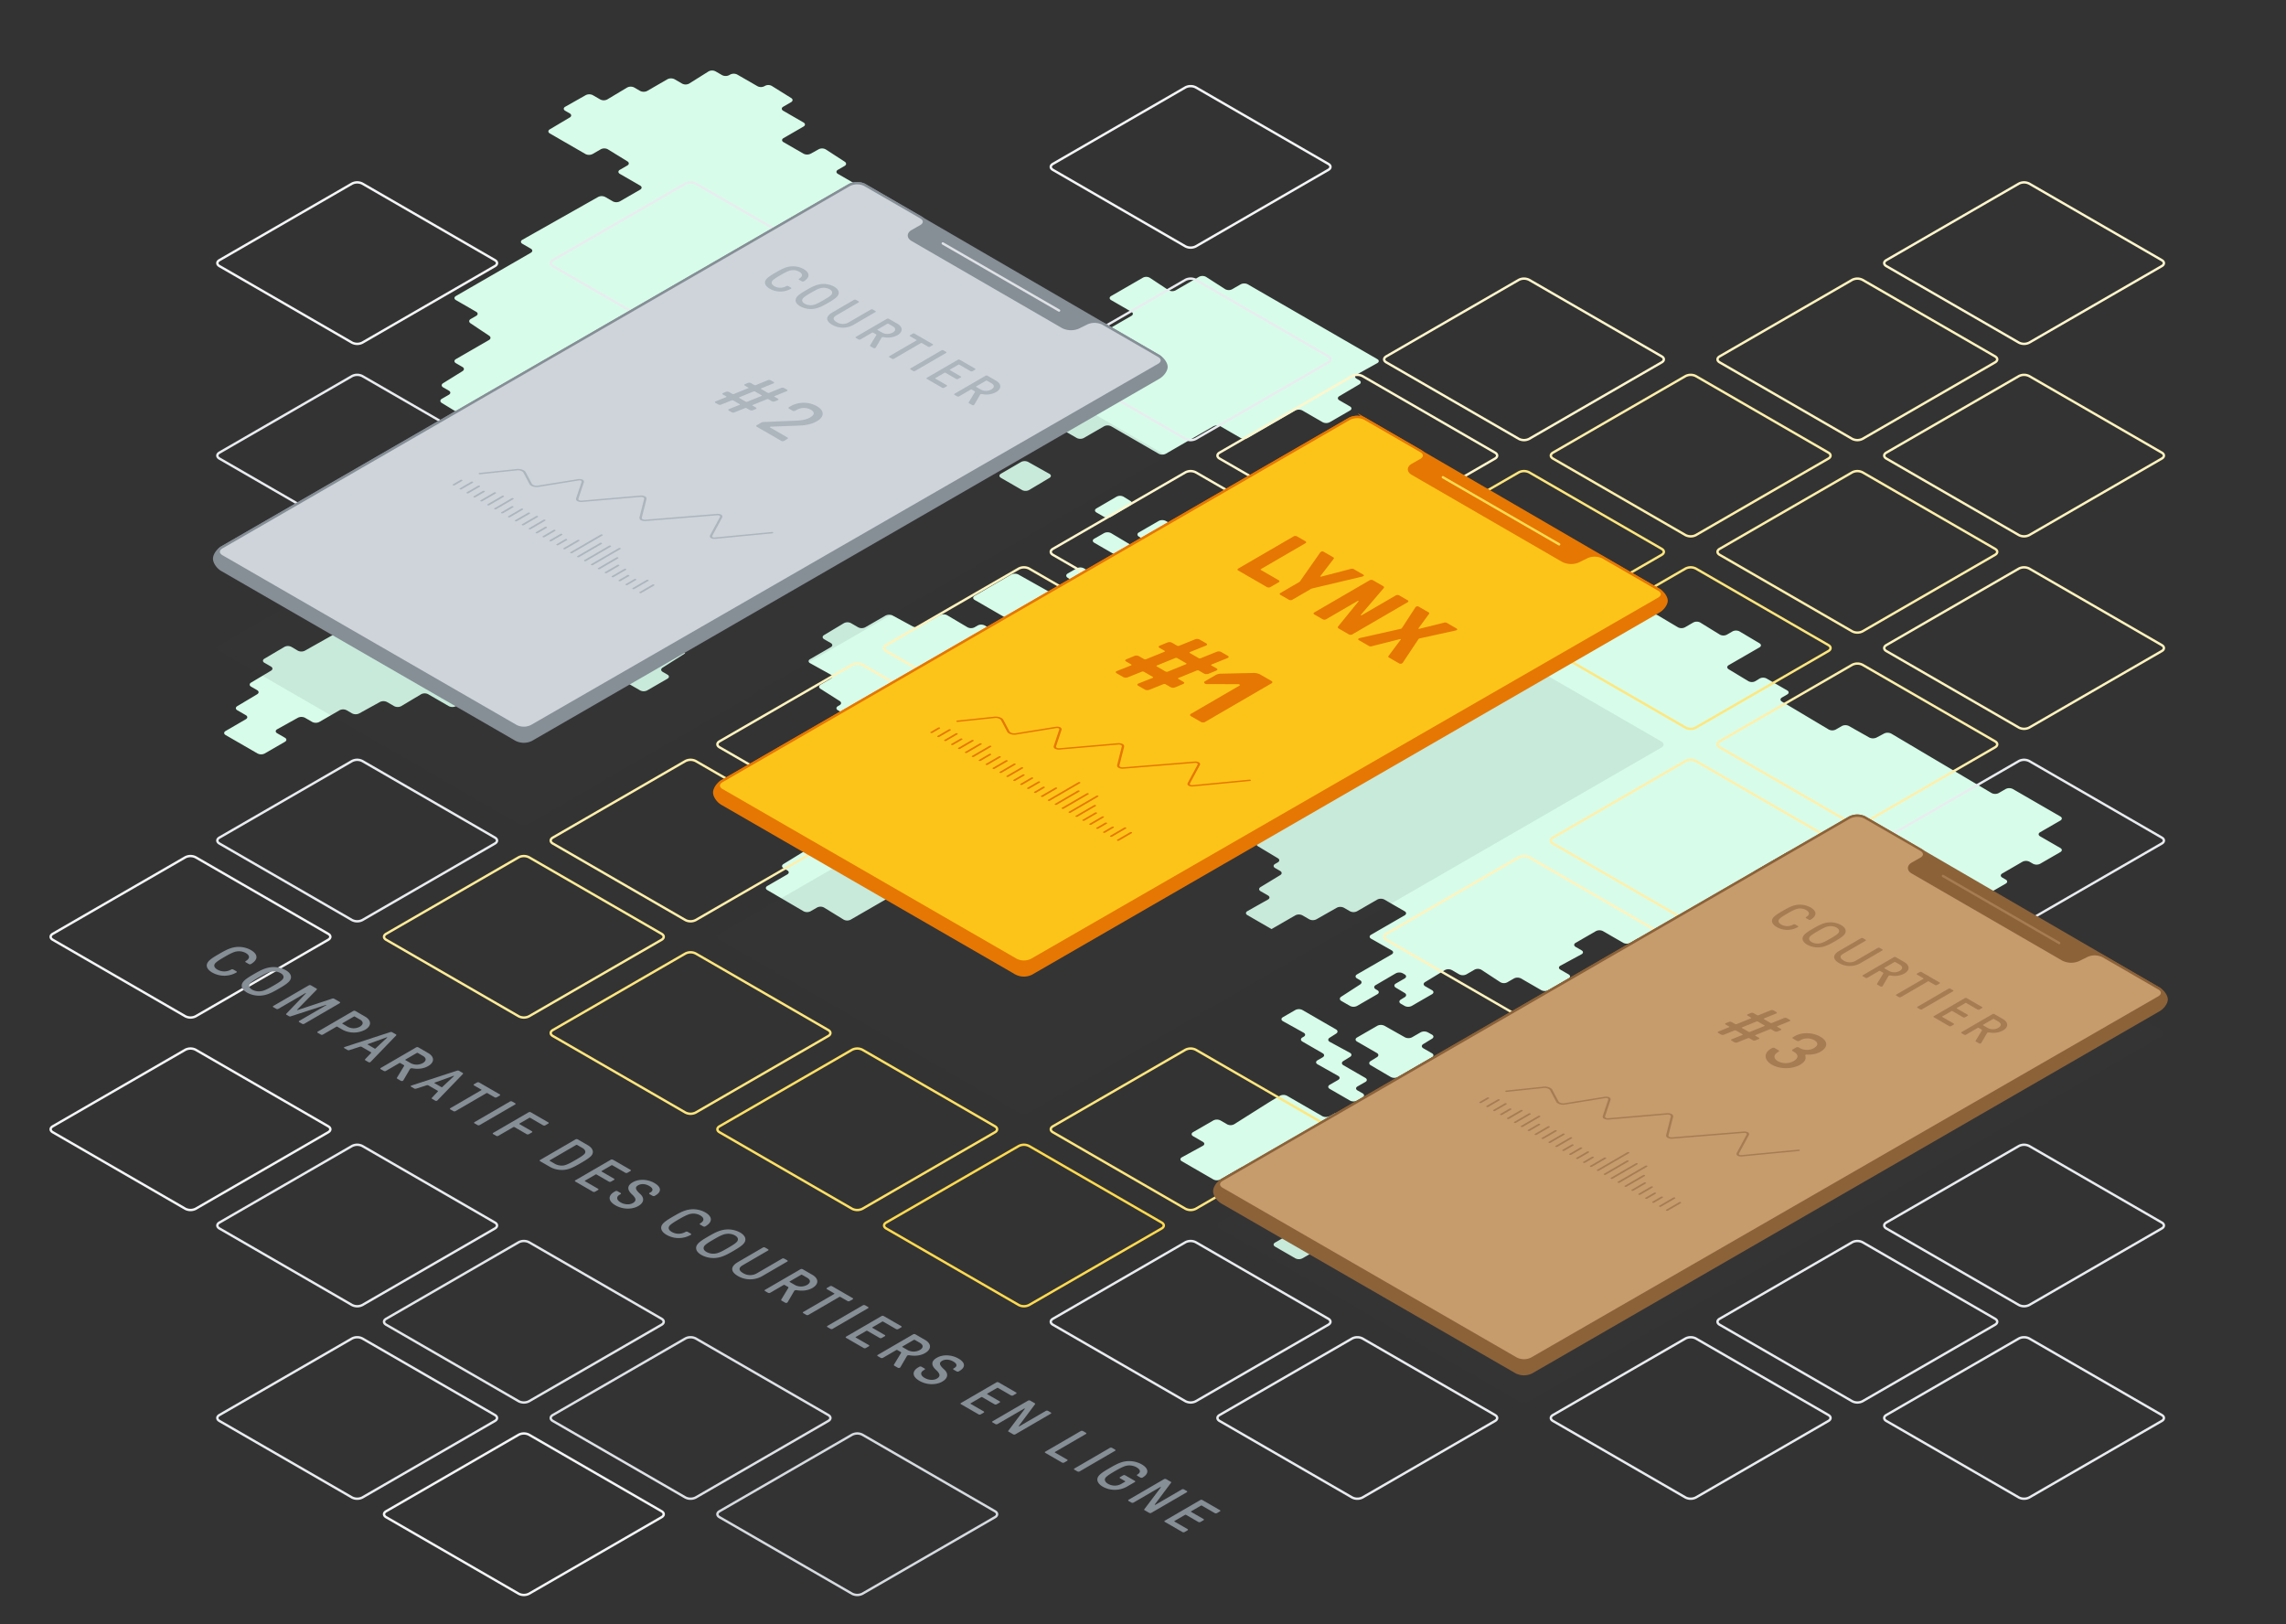 <?xml version="1.0" encoding="UTF-8"?> <svg xmlns="http://www.w3.org/2000/svg" xmlns:xlink="http://www.w3.org/1999/xlink" xmlns:v="https://vecta.io/nano" viewBox="0 0 1920 1364.147"><rect x="0" y="0" width="1920" height="1364.147" fill="#333333" stroke="none"/><style><![CDATA[.d{isolation:isolate}.e{stroke:#e9ecef}.f{fill:none}.g{stroke-miterlimit:10}.h{stroke-width:2}.i{fill:#e67702}.j{stroke:#fff3bf}.k{stroke:#f4f5f7}.l{stroke:#ffefac}.m{stroke:#fff6cd}.n{fill:#868e96}.o{fill:#adb5bd}.p{fill:#a67c52}.q{stroke:#ffe67f}.r{stroke-linecap:round}]]></style><g fill="#d7fdea"><path d="M881.39 397.962c1.64.918 1.661 2.456.046 3.417l-17.077 10.176a6.45 6.45 0 0 1-5.895.041l-17.818-10.288c-1.628-.939-1.631-2.482-.007-3.428l16.94-9.871a6.647 6.647 0 0 1 5.934-.051zM766.667 238.785c1.627-.94 1.627-2.478 0-3.417l-17.03-9.832c-1.628-.939-1.628-2.477 0-3.417l17.031-9.834c1.627-.94 1.627-2.478 0-3.417l-17.031-9.833-5.918-3.417-17.032-9.833c-1.627-.94-1.627-2.477 0-3.417l16.825-9.714c1.628-.939 1.634-2.487.014-3.44l-16.852-9.9-5.9-3.44-17.031-9.833c-1.627-.94-1.627-2.478 0-3.417l5.633-3.253c1.627-.939 1.668-2.544.091-3.566l-15.894-10.3a6.275 6.275 0 0 0-5.855-.2l-6.9 3.827a6.716 6.716 0 0 1-5.947-.049l-16.79-9.684c-1.628-.939-1.628-2.476 0-3.415l16.792-9.7c1.627-.939 1.627-2.477 0-3.417l-17.032-9.833c-1.627-.94-1.627-2.477 0-3.417l6.586-3.8c1.628-.939 1.654-2.521.059-3.515l-16.281-10.14a6.013 6.013 0 0 0-5.8 0l-.276.173a6.3 6.3 0 0 1-5.862.1l-17.057-9.82a6.576 6.576 0 0 0-5.92 0l-.87.5a6.562 6.562 0 0 1-5.918 0l-5.584-3.215a6.259 6.259 0 0 0-5.854.107l-16.211 10.165a6.256 6.256 0 0 1-5.854.107l-6.479-3.74a6.562 6.562 0 0 0-5.918 0l-17.028 9.831a6.564 6.564 0 0 1-5.919 0l-5.026-2.9a6.433 6.433 0 0 0-5.891.046l-16.675 9.98a6.433 6.433 0 0 1-5.891.046l-6.264-3.617a6.644 6.644 0 0 0-5.933-.026l-17.237 9.749c-1.635.925-1.642 2.451-.015 3.391l3.786 2.187c1.627.94 1.637 2.494.021 3.453l-16.75 9.945c-1.616.959-1.607 2.513.021 3.453l7 4.043 5.918 3.417 17.031 9.833a6.567 6.567 0 0 0 5.919 0l7-4.039a6.334 6.334 0 0 1 5.87.082l16.4 10.087c1.6.985 1.579 2.559-.049 3.5l-6.271 3.62c-1.628.94-1.628 2.478 0 3.418l17.03 9.834c1.628.94 1.628 2.478 0 3.417l-17.031 9.832a6.562 6.562 0 0 1-5.918 0l-6.373-3.679a6.643 6.643 0 0 0-5.934-.027l-63.636 35.962c-1.636.924-1.643 2.45-.015 3.389l7.11 4.1c1.627.94 1.627 2.478 0 3.417l-39.981 23.081-5.918 3.417-17.031 9.835c-1.628.939-1.628 2.477 0 3.417l17.031 9.833c1.628.939 1.628 2.477 0 3.417l-4.61 2.661c-1.627.94-1.68 2.562-.117 3.605l15.6 10.414c1.563 1.043 1.511 2.665-.117 3.605l-27.792 16.046c-1.628.939-1.628 2.477 0 3.417l5.493 3.171c1.627.939 1.653 2.52.056 3.511l-16.3 10.131c-1.6.991-1.571 2.572.057 3.511l4.78 2.76c1.627.94 1.627 2.477 0 3.417l-5.917 3.416c-1.627.939-1.646 2.508-.04 3.485l16.5 10.048c1.605.977 1.582 2.537-.052 3.466l-4.642 2.639c-1.634.929-1.632 2.446 0 3.371l17.078 9.656c1.636.925 1.658 2.476.049 3.448l-4.612 2.785a2 2 0 0 0-.078 3.655l15.325 10.168a2.022 2.022 0 0 1-.061 3.683l-4.741 2.925c-1.6.987-1.576 2.563.051 3.5l16.788 9.693c1.628.94 1.635 2.49.016 3.444l-16.82 9.921-5.889 3.465-16.86 9.9a6.5 6.5 0 0 1-5.906.022l-6.739-3.891a6.411 6.411 0 0 0-5.886.054l-16.614 10c-1.61.97-1.6 2.532.032 3.471l15.291 8.829c1.628.94 1.654 2.521.059 3.515l-16.277 10.14c-1.595.994-1.569 2.576.059 3.516l29.879 17.25c1.627.94 1.627 2.477 0 3.417l-17.031 9.834-5.919 3.417-17.03 9.832-5.918 3.417-17.031 9.833a6.564 6.564 0 0 1-5.919 0l-5.5-3.177a6.665 6.665 0 0 0-5.938-.034l-40.7 22.883a6.566 6.566 0 0 1-5.918-.067l-5.328-3.158a6.387 6.387 0 0 0-5.882 0l-16.809 9.924c-1.618.956-1.611 2.506.017 3.446l5.5 3.176c1.628.94 1.639 2.5.025 3.459l-16.7 9.966c-1.614.963-1.6 2.52.025 3.459l5.021 2.9c1.627.94 1.639 2.5.026 3.461l-16.691 9.973c-1.614.964-1.6 2.522.026 3.461l7.152 4.129c1.628.94 1.629 2.48 0 3.423l-16.974 9.856c-1.626.943-1.624 2.483 0 3.423l26.856 15.5a6.565 6.565 0 0 0 5.918 0l17.03-9.834c1.628-.94 1.628-2.477 0-3.417l-6.509-3.758c-1.627-.94-1.615-2.455.028-3.368l17.418-9.677a6.711 6.711 0 0 1 5.946.049l6.067 3.5a6.571 6.571 0 0 0 5.919 0l17.03-9.832a6.564 6.564 0 0 1 5.919 0l4.572 2.64a6.741 6.741 0 0 0 5.951.058l17.489-9.648a6.738 6.738 0 0 1 5.951.058l6.017 3.474a6.437 6.437 0 0 0 5.893-.044l16.691-9.972a6.437 6.437 0 0 1 5.893-.044l17.422 10.059a6.5 6.5 0 0 0 5.905-.022l39.617-23.262a6.5 6.5 0 0 1 5.906-.022l17.42 10.057a6.562 6.562 0 0 0 5.918 0l5.019-2.9a6.192 6.192 0 0 1 5.839.13l16.039 10.237a6.192 6.192 0 0 0 5.839.13l30.197-17.42a6.562 6.562 0 0 1 5.918 0l17.031 9.833a6.568 6.568 0 0 0 5.918 0l17.033-9.834c1.628-.94 1.628-2.477 0-3.417l-4.025-2.324c-1.627-.94-1.661-2.532-.074-3.539l18.984-12.045-8.966-5.176c-1.628-.94-1.628-2.477 0-3.417l5.06-2.92c1.627-.939 1.647-2.509.044-3.49l-38.759-23.693c-1.6-.98-1.584-2.551.044-3.49l4.743-2.737c1.627-.939 1.628-2.477 0-3.416l-17.032-9.834c-1.627-.939-1.643-2.5-.035-3.476l16.57-10.022c1.608-.973 1.592-2.538-.036-3.477l-16.5-9.525c-1.628-.94-1.628-2.477 0-3.417l4.576-2.642c1.628-.94 1.677-2.557.11-3.594L509.616 444c-1.568-1.037-1.518-2.654.109-3.594l4.979-2.875c1.628-.939 1.628-2.477 0-3.417L474.156 410.7a6.2 6.2 0 0 0-5.842.126l-5.321 3.388a5.928 5.928 0 0 1-5.78.024l-16.243-10.152c-1.594-1-1.566-2.58.062-3.52l7.783-4.494c-.549.318-20.027-11.476-20.027-11.476-1.607-.974-1.591-2.539.037-3.479l17.031-9.833c1.627-.939 1.627-2.477 0-3.417l-39.981-23.082c-1.627-.94-1.627-2.477 0-3.417l39.98-23.083a6.571 6.571 0 0 1 5.919 0l28.784 16.615c1.628.94 1.585 2.4-.1 3.239l-5.643 2.826c-1.68.842-1.739 2.325-.13 3.3l27.628 16.683a6.824 6.824 0 0 0 5.963.2l6.341-3.263a7.005 7.005 0 0 1 6 .145l17.034 9.835c1.628.94 1.627 2.477 0 3.417l-6.19 3.572c-1.628.94-1.644 2.5-.037 3.479l6.263 3.793a6.358 6.358 0 0 0 5.876.05l29.293-17.062a6.529 6.529 0 0 1 5.911-.011l4.783 2.762a6.489 6.489 0 0 0 5.9-.027l16.584-9.78a6.407 6.407 0 0 1 5.886 0l17.062 10.055a6.414 6.414 0 0 0 5.888 0l17.058-10.055a6.565 6.565 0 0 1 5.919-.054l17 9.612a6.791 6.791 0 0 0 5.962.022l6.6-3.668a6.881 6.881 0 0 1 5.977-.006l17.47 9.656a6.73 6.73 0 0 0 5.949-.055l3.953-2.282a6.562 6.562 0 0 1 5.918 0l6.533 3.771a6.331 6.331 0 0 0 5.87-.081l4.677-2.875a2 2 0 0 0 .048-3.655l-5.65-3.685c-1.575-1.026-1.531-2.635.1-3.575l28.406-16.4c1.627-.94 1.627-2.477 0-3.417l-17.031-9.834c-1.628-.94-1.628-2.478 0-3.417l10.754-6.209c1.628-.94 1.624-2.471-.008-3.4l-17.141-9.79c-1.632-.932-1.636-2.464-.008-3.4l14.643-8.454c1.627-.94 1.648-2.513.046-3.5l-16.429-10.075a6.344 6.344 0 0 0-5.872-.078l-8.934 5.159a6.571 6.571 0 0 1-5.919 0l-4.054-2.341a6.633 6.633 0 0 0-5.932-.023l-17.209 9.76c-1.635.928-1.641 2.455-.013 3.4l4.259 2.459c1.627.939 1.627 2.477 0 3.417l-17.031 9.832a6.562 6.562 0 0 1-5.918 0l-17.032-9.834c-1.627-.94-1.627-2.477 0-3.417l17.03-9.832c1.627-.94 1.627-2.477 0-3.417l-16.792-9.695c-1.628-.94-1.642-2.5-.032-3.47l6.395-3.848c1.61-.969 1.632-2.59.049-3.6l-6.73-4.305c-1.583-1.013-1.558-2.628.057-3.59l17.078-10.171a6.443 6.443 0 0 1 5.893-.037l7.615 4.406a6.552 6.552 0 0 0 5.916 0l3.5-2.023a6.565 6.565 0 0 1 5.918 0l17.031 9.833a6.562 6.562 0 0 0 5.918 0l17.03-9.832a6.568 6.568 0 0 1 5.918 0l4.978 2.874a6.668 6.668 0 0 0 5.938.035l6.1-3.425c1.638-.921 1.713-2.546.165-3.612l-4.457-3.07a1.992 1.992 0 0 1 .145-3.646zm173.18 43.57c1.627.94 1.656 2.525.063 3.522l-16.223 10.161a6.266 6.266 0 0 1-5.855.1l-7.551-4.36a6.562 6.562 0 0 0-5.918 0l-17.031 9.833a6.571 6.571 0 0 1-5.919 0l-5.423-3.13a6.56 6.56 0 0 0-5.917 0l-16.317 9.441c-1.627.941-1.669 2.549-.093 3.573l5.3 3.443c1.576 1.024 1.522 2.61-.12 3.525l-17.381 9.689c-1.642.915-1.653 2.433-.026 3.373l5.79 3.342c1.627.94 1.63 2.482 0 3.426l-6.587 3.831c-1.624.945-1.656 2.543-.07 3.551l26.731 17a6.392 6.392 0 0 0 5.881.193l8.573-4.692a6.767 6.767 0 0 1 5.957.068l16.65 9.613a6.564 6.564 0 0 0 5.919 0l17.031-9.831a6.568 6.568 0 0 1 5.918 0l17.028 9.831 5.918 3.417 17.035 9.835a6.562 6.562 0 0 0 5.918 0l17.031-9.833 5.918-3.417 17.031-9.833a6.567 6.567 0 0 1 5.919 0l17.031 9.831a6.562 6.562 0 0 0 5.918 0l17.03-9.832 5.918-3.417 17.031-9.833a6.571 6.571 0 0 1 5.919 0l17.032 9.834a6.562 6.562 0 0 0 5.918 0l17.033-9.834c1.627-.94 1.627-2.477 0-3.417l-8.962-5.174c-1.628-.94-1.635-2.49-.017-3.446l16.807-9.921c1.618-.955 1.611-2.506-.017-3.445l-2.328-1.345c-1.628-.939-1.616-2.455.027-3.369l17.409-9.68c1.643-.914 1.655-2.43.028-3.369l-108.828-62.832a6.568 6.568 0 0 0-5.918 0l-7.251 4.186a6.173 6.173 0 0 1-5.835-.136l-15.989-10.259a6.173 6.173 0 0 0-5.835-.137L987.307 243.9a6.068 6.068 0 0 1-5.81-.175l-15.7-10.374a6.068 6.068 0 0 0-5.809-.176l-26.759 15.449c-1.627.94-1.627 2.477 0 3.417l17.03 9.83c1.628.94 1.628 2.478 0 3.417l-17.032 9.835c-1.627.94-1.627 2.478 0 3.417zm9.638 138.418c1.6.989 1.587 2.587-.025 3.553l-16.26 9.742a6.425 6.425 0 0 1-5.89.047l-6.4-3.695c-1.628-.94-1.631-2.483-.007-3.429l16.94-9.87a6.28 6.28 0 0 1 5.859.076z"></path><path d="M979.13 437.532a6.568 6.568 0 0 0-5.918 0l-16.629 9.6c-1.627.939-1.661 2.533-.076 3.542l2.2 1.4a2.11 2.11 0 0 1 .075 3.781l-2.751 1.907a5.794 5.794 0 0 1-5.744.2l-17.078-10.171a6.486 6.486 0 0 0-5.9-.051l-8.234 4.711c-1.631.934-1.634 2.466-.006 3.406l31.2 18.013a6.567 6.567 0 0 0 5.919 0l17.031-9.833 5.918-3.417 17.031-9.833c1.628-.94 1.628-2.477 0-3.417zm45.87 23.5l-5.918 3.416-16.98 9.463c-1.641.915-1.653 2.432-.025 3.372l5.556 3.208c1.627.94 1.674 2.553.1 3.586l-5.764 3.79c-1.571 1.032-1.518 2.636.116 3.564l17.006 9.657a6.6 6.6 0 0 0 5.925-.03l51.441-29.909a6.832 6.832 0 0 1 5.968-.108l5.471 2.922c1.658.885 1.683 2.378.055 3.318l-17.031 9.835c-1.627.939-1.63 2.482-.006 3.428l16.943 9.867c1.624.946 1.621 2.488-.007 3.428l-16.93 9.776a6.562 6.562 0 0 1-5.918 0l-16.933-9.776a6.6 6.6 0 0 0-5.925-.011l-17.116 9.8a6.6 6.6 0 0 1-5.925-.011l-39.578-22.852a6.817 6.817 0 0 0-5.966-.085l-6.485 3.5a6.526 6.526 0 0 1-5.908-.181l-5.05-3.142a6.039 6.039 0 0 0-5.8 0L945.251 494a6.3 6.3 0 0 1-5.863.092l-29.108-16.8a6.562 6.562 0 0 0-5.918 0l-7.576 4.374c-1.627.939-1.669 2.545-.093 3.569l7.763 5.041a2 2 0 0 1-.041 3.656l-10.78 6.66a6.412 6.412 0 0 1-5.886.122l-32.438-18.211a6.65 6.65 0 0 0-5.934.042l-30.8 17.879c-1.625.944-1.623 2.484 0 3.424l39.883 23.026a6.562 6.562 0 0 0 5.918 0l27.525-15.891a6.363 6.363 0 0 1 5.877.07l16.49 10.047c1.6.978 1.586 2.548-.042 3.488l-3.945 2.279c-1.627.94-1.627 2.478 0 3.418l9.423 5.441c1.628.939 1.625 2.472 0 3.406l-2.17 1.243c-1.631.934-1.618 2.439.029 3.345l1.835 1.009c1.647.906 1.663 2.416.035 3.355l-9.15 5.284c-1.628.939-1.628 2.477 0 3.416l4.71 2.72a6.509 6.509 0 0 0 5.906-.02l16.877-9.9c1.621-.951 1.615-2.5-.012-3.437l-4.531-2.616c-1.628-.939-1.628-2.477 0-3.416l17.031-9.833a6.562 6.562 0 0 1 5.918 0l7.167 4.138c1.628.94 1.635 2.491.017 3.446l-6.8 4.016c-1.618.956-1.65 2.571-.07 3.59l2.758 1.779a1.992 1.992 0 0 1-.035 3.648l-14.534 8.984c-1.6.988-1.583 2.579.035 3.535l16.8 9.927a6.475 6.475 0 0 0 5.9.03l5.348-3.087a6.939 6.939 0 0 1 5.987-.125l3.435 1.8c1.666.871 1.749 2.437.185 3.48l-15.612 10.413c-1.563 1.043-1.511 2.665.117 3.605l29.284 16.907c1.628.94 1.628 2.477 0 3.417l-17.031 9.83a6.55 6.55 0 0 1-5.915-.006l-16.988-9.847c-1.626-.943-1.625-2.483 0-3.422l2.97-1.715c1.627-.939 1.626-2.475 0-3.413L887.34 559.83c-1.629-.938-1.68-2.555-.113-3.593l7.448-4.933c1.567-1.038 1.517-2.656-.111-3.6l-15.695-9.062a6.413 6.413 0 0 0-5.887.054l-8.625 5.188a6.323 6.323 0 0 1-5.869.022l-31.393-18.572a6.475 6.475 0 0 0-5.9-.032l-2.7 1.562a6.472 6.472 0 0 1-5.9-.032l-17.069-10.107a6.6 6.6 0 0 0-5.925-.078l-16.99 9.453a6.942 6.942 0 0 1-5.989.034l-16.941-9.186a6.8 6.8 0 0 0-5.963.08l-17.032 9.833a6.562 6.562 0 0 1-5.918 0l-6.1-3.521a6.423 6.423 0 0 0-5.889.05l-16.64 9.99c-1.611.967-1.6 2.527.03 3.467l5.651 3.263c1.627.939 1.627 2.477 0 3.416l-17.476 10.09c-1.627.94-1.615 2.455.028 3.368l17.417 9.674c1.643.913 1.655 2.428.028 3.368L689.209 575c-1.627.939-1.66 2.532-.073 3.538l16.1 10.214c1.587 1.006 1.553 2.6-.074 3.538l-1.426.824c-1.627.939-1.627 2.477 0 3.417l39.982 23.08c1.628.939 1.628 2.477 0 3.416l-17.037 9.837c-1.627.94-1.627 2.477 0 3.416l6.074 3.5c1.628.939 1.594 2.415-.075 3.278l-5.92 3.064c-1.669.864-1.735 2.393-.147 3.4l5.277 3.339c1.588 1 1.556 2.6-.072 3.536l-5.133 2.963-5.919 3.417-30.915 17.853c-1.628.939-1.637 2.493-.021 3.453l8.01 4.758c1.616.96 1.612 2.524-.009 3.475l-17.055 10.01c-1.621.951-1.643 2.543-.048 3.537l1.848 1.152c1.594 1 1.589 2.612-.013 3.6l-24.535 15.055c-1.6.983-1.58 2.556.047 3.5l3.155 1.821c1.627.94 1.628 2.478 0 3.419l-16.773 9.7c-1.627.941-1.631 2.487-.009 3.436l30.43 17.8a6.516 6.516 0 0 0 5.909.017l5.5-3.175a6.329 6.329 0 0 1 5.869.083l16.4 10.088a6.326 6.326 0 0 0 5.869.082l6.343-3.662 5.918-3.417 17.032-9.833a6.562 6.562 0 0 1 5.918 0l4.926 2.844a6.262 6.262 0 0 0 5.854-.106l16.223-10.167a6.262 6.262 0 0 1 5.854-.106l7.123 4.113a6.562 6.562 0 0 0 5.918 0l17.03-9.832 5.918-3.417 17.033-9.833 5.918-3.417 17.031-9.834a6.562 6.562 0 0 1 5.918 0l17.034 9.834a6.708 6.708 0 0 0 5.946.049l17.413-9.676a6.708 6.708 0 0 1 5.946.049l16.589 9.577 5.918 3.417 4.915 2.838a6.373 6.373 0 0 0 5.879-.066l16.521-10.041c1.606-.977 1.588-2.544-.039-3.484l-4.325-2.5c-1.627-.94-1.627-2.478 0-3.418l6.886-3.976c1.628-.939 1.648-2.511.046-3.493L924.4 681.177c-1.6-.982-1.582-2.554.045-3.493l2.867-1.656c1.628-.939 1.628-2.477 0-3.417l-6.989-4.036c-1.627-.939-1.662-2.535-.077-3.544L936.3 654.8c1.585-1.01 1.551-2.606-.077-3.546l-2.993-1.729c-1.627-.94-1.627-2.478 0-3.418l8.573-4.95c1.628-.939 1.627-2.475 0-3.413l-8.569-4.934c-1.628-.937-1.633-2.48-.011-3.428l7.36-4.3a6.452 6.452 0 0 1 5.9.009l26.747 15.726c1.62.953 1.609 2.491-.025 3.419l-16.807 9.543c-1.634.928-1.941 2.327-.681 3.108s.96 2.189-.668 3.129l-8.255 4.766c-1.628.94-1.677 2.557-.11 3.594l3.693 2.444c1.567 1.037 1.522 2.66-.1 3.607l-6.9 4.027c-1.623.947-1.619 2.491.008 3.43l29.832 17.224a6.568 6.568 0 0 0 5.918 0l4.268-2.465a6.493 6.493 0 0 1 5.9.026l16.834 9.914a6.488 6.488 0 0 0 5.9.026l7.07-4.082 5.918-3.417 11.386-6.574c1.628-.939 1.617-2.458-.024-3.374l-11.336-6.328c-1.641-.916-1.622-2.381.042-3.255l.162-.085c1.664-.874 1.694-2.358.066-3.3l-23.242-13.419c-1.628-.939-1.628-2.477 0-3.417l17.03-9.835a6.565 6.565 0 0 1 5.918 0l17.031 9.833c1.627.94 1.627 2.477 0 3.417l-2.493 1.439c-1.627.94-1.638 2.5-.024 3.459l16.708 9.966c1.614.962 1.6 2.519-.025 3.458l-8.248 4.762c-1.628.94-1.628 2.477 0 3.417l16.721 9.654c1.628.94 1.643 2.5.033 3.473l-8.111 4.892c-1.61.97-1.608 2.556 0 3.523l16.638 9.991c1.611.968 1.6 2.528-.03 3.468l-2.307 1.332c-1.628.94-1.628 2.477 0 3.417l4.3 2.481c1.628.94 1.645 2.508.04 3.484l-16.518 10.039c-1.606.976-1.588 2.543.039 3.483l6.225 3.594c1.628.939 1.619 2.463-.018 3.385l-17.281 9.733c-1.638.922-1.646 2.445-.018 3.385l20.277 11.707 19.989-11.541a6.567 6.567 0 0 1 5.919 0l5.777 3.334a6.634 6.634 0 0 0 5.931.022l17.2-9.76a6.627 6.627 0 0 1 5.931.022l5.135 2.964a6.562 6.562 0 0 0 5.918 0l17.033-9.833a6.564 6.564 0 0 1 5.919 0l17.031 9.833c1.627.94 1.627 2.477 0 3.417l-28.149 16.259c-1.627.939-1.621 2.466.015 3.392l17.227 9.753c1.636.926 1.642 2.452.014 3.392l-29.085 16.792c-1.627.94-1.627 2.477 0 3.416l2.531 1.461c1.628.94 1.669 2.544.091 3.566L1126.5 837.1c-1.577 1.022-1.536 2.626.091 3.566l7.268 4.2a6.562 6.562 0 0 0 5.918 0l17.031-9.834c1.627-.94 1.627-2.477 0-3.417l-1.393-.8c-1.628-.94-1.632-2.485-.01-3.434l16.9-9.888a6.517 6.517 0 0 1 5.908-.017l1.544.892c1.627.939 1.627 2.477 0 3.417l-7.394 4.269c-1.628.94-1.64 2.5-.028 3.465l7.449 4.461c1.613.965 1.621 2.559.018 3.541l-3.282 2.012c-1.6.982-1.582 2.554.046 3.494l3.193 1.843a6.562 6.562 0 0 0 5.918 0l17.032-9.834c1.627-.94 1.627-2.477 0-3.417l-5.742-3.315c-1.628-.94-1.645-2.506-.038-3.481l16.537-10.031a6.383 6.383 0 0 1 5.881-.064l6.308 3.643a6.571 6.571 0 0 0 5.919 0l6.9-3.981a6.1 6.1 0 0 1 5.817.164l15.777 10.341a6.1 6.1 0 0 0 5.817.165l5.672-3.275a6.564 6.564 0 0 1 5.919 0l17.032 9.834a6.562 6.562 0 0 0 5.918 0l17.032-9.835c1.627-.939 1.627-2.477 0-3.417l-6.894-3.98c-1.627-.939-1.607-2.44.046-3.335l17.674-9.569c1.653-.894 1.674-2.395.046-3.335l-4.957-2.862c-1.627-.94-1.627-2.477 0-3.417l17.033-9.834a6.568 6.568 0 0 1 5.918 0l17.033 9.834a6.562 6.562 0 0 0 5.918 0l5.941-3.43a6.56 6.56 0 0 1 5.917 0l17.02 9.839a6.562 6.562 0 0 0 5.918 0l5.184-2.993a6.568 6.568 0 0 1 5.918 0l17.028 9.832a6.571 6.571 0 0 0 5.919 0l17.033-9.833 5.925-3.406 17.119-9.8c1.631-.934 1.634-2.466.006-3.406l-6.256-3.612c-1.628-.94-1.631-2.483-.007-3.429l16.934-9.871c1.624-.946 1.62-2.489-.007-3.429l-4.846-2.8c-1.627-.94-1.627-2.478 0-3.417l5.8-3.351c1.628-.94 1.673-2.551.1-3.58l-15.793-10.339c-1.573-1.03-1.528-2.641.1-3.58l26.82-15.485a6.562 6.562 0 0 1 5.918 0l7.778 4.49a6.9 6.9 0 0 0 5.98.113l3.21-1.7a6.59 6.59 0 0 1 5.919.215l2.718 1.7a6.271 6.271 0 0 0 5.856.1l8.609-4.971a6.615 6.615 0 0 1 5.928-.015l17.018 9.706 5.913 3.426 7.343 4.323a6.629 6.629 0 0 0 5.93.072l17.395-9.676a6.708 6.708 0 0 1 5.946.048l13.8 7.966c1.627.94 1.672 2.55.1 3.578l-15.809 10.334a6.107 6.107 0 0 1-5.819.161l-6.062-3.5a6.565 6.565 0 0 0-5.918 0l-17.121 9.883c-1.627.94-1.625 2.473.006 3.407l17.111 9.8a6.594 6.594 0 0 0 5.924-.01l17.029-9.832a6.564 6.564 0 0 1 5.919 0l3.922 2.265a6.366 6.366 0 0 0 5.877-.07l16.493-10.052a6.363 6.363 0 0 1 5.877-.07l7.811 4.507a6.565 6.565 0 0 0 5.918 0l17.03-9.833c1.628-.939 1.628-2.477 0-3.416l-2.923-1.688c-1.628-.94-1.629-2.48 0-3.423l16.986-9.849a6.547 6.547 0 0 1 5.915 0l2.973 1.716a6.568 6.568 0 0 0 5.918 0l17.032-9.833c1.627-.94 1.627-2.478 0-3.417l-17.029-9.832c-1.627-.939-1.627-2.477 0-3.417l17.029-9.831c1.627-.94 1.627-2.477 0-3.417l-39.976-23.084a6.565 6.565 0 0 0-5.918 0l-5.972 3.448a6.467 6.467 0 0 1-5.9-.033l-84.236-49.9a6.781 6.781 0 0 0-5.958-.14l-6.541 3.471a6.974 6.974 0 0 1-5.994-.078l-17.121-9.666a6.65 6.65 0 0 0-5.934.029l-5.113 2.952a6.448 6.448 0 0 1-5.894-.041l-39.291-23.425c-1.614-.963-1.6-2.519.025-3.458l4.375-2.527c1.628-.939 1.628-2.477 0-3.417l-17.357-10.021a6.317 6.317 0 0 0-5.866.087l-3.5 2.161a6.158 6.158 0 0 1-5.832.029l-16.581-10.014c-1.609-.972-1.594-2.536.034-3.475l25.825-14.911c1.628-.939 1.638-2.493.022-3.453l-16.749-9.95a6.455 6.455 0 0 0-5.9-.037l-4.824 2.786a6.314 6.314 0 0 1-5.866-.085l-16.37-10.1a6.316 6.316 0 0 0-5.867-.086l-7.054 4.073a6.458 6.458 0 0 1-5.9-.037l-17.065-10.156a6.352 6.352 0 0 0-5.875 0l-17.074 10.148a6.46 6.46 0 0 1-5.9.038l-17.031-9.834a6.571 6.571 0 0 0-5.919 0l-39.979 23.083a6.571 6.571 0 0 1-5.919 0l-17.308-9.993-5.919-3.417-16.753-9.673a6.568 6.568 0 0 0-5.918 0l-7.232 4.176a6.388 6.388 0 0 1-5.882-.061l-16.553-10.029a6.383 6.383 0 0 0-5.881-.062l-4.434 2.559a6.578 6.578 0 0 1-5.921.006l-17.024-9.786a6.6 6.6 0 0 0-5.925 0l-17.024 9.786a6.583 6.583 0 0 1-5.922-.006l-29.156-16.833c-1.628-.94-1.631-2.484-.008-3.431l6.223-3.631a6.541 6.541 0 0 1 5.914-.02l17.024 9.786a6.6 6.6 0 0 0 5.925 0l17.024-9.786c1.63-.936 1.631-2.47 0-3.409l-27.817-16.031c-1.628-.939-1.629-2.475 0-3.415l4.87-2.811c1.627-.94 1.627-2.478 0-3.417l-39.98-23.082a6.562 6.562 0 0 0-5.918 0l-17.031 9.833a6.564 6.564 0 0 1-5.919 0l-7.207-4.161a6.391 6.391 0 0 0-5.882.06l-16.568 10.02a6.4 6.4 0 0 1-5.883.06l-4.44-2.564a6.435 6.435 0 0 0-5.892.044zm68.876 387.245a6.571 6.571 0 0 0-5.919 0l-10.444 6.031c-1.628.939-1.616 2.455.027 3.369l17.4 9.679c1.643.913 1.655 2.429.027 3.369l-1.1.633c-1.628.94-1.628 2.477 0 3.417l17.031 9.834c1.627.939 1.627 2.477 0 3.417l-4.3 2.481c-1.628.94-1.619 2.463.019 3.384l17.286 9.726c1.637.922 1.646 2.445.019 3.385l-7.109 4.107c-1.628.94-1.628 2.478 0 3.417l17.03 9.832a6.562 6.562 0 0 0 5.918 0l4.672-2.7c1.627-.94 1.623-2.469-.011-3.4l-4.242-2.416c-1.634-.93-1.633-2.451 0-3.381l6.58-3.745c1.633-.93 1.638-2.459.01-3.4l-18.47-10.668c-1.627-.94-1.65-2.515-.05-3.5l5.661-3.488c1.6-.986 1.558-2.527-.093-3.424l-16.945-9.212c-1.651-.9-1.7-2.455-.115-3.46l5.441-3.445c1.587-1 1.555-2.6-.073-3.536zm68.866 13.223a6.659 6.659 0 0 0-5.937.032l-17.031 9.833c-1.627.939-1.627 2.477 0 3.416l16.661 9.617c1.628.94 1.65 2.515.05 3.5l-5.286 3.255c-1.6.985-1.582 2.569.039 3.519l16.887 9.893a6.511 6.511 0 0 0 5.907.019l5.723-3.3 5.918-3.417 17.029-9.831c1.627-.939 1.627-2.477 0-3.417l-7.292-4.21c-1.627-.94-1.647-2.511-.044-3.492l7.38-4.514c1.6-.981 1.571-2.53-.072-3.443l-3.553-1.974a6.708 6.708 0 0 0-5.946.049l-7.218 4.167a6.656 6.656 0 0 1-5.937.032zm-.018 79.526a6.564 6.564 0 0 0-5.919 0l-7.594 4.385a6.344 6.344 0 0 1-5.872-.078l-16.439-10.076a6.561 6.561 0 0 0-5.915-.155l-4.426 2.4a6.8 6.8 0 0 1-5.962-.077l-29.666-17.125a6.539 6.539 0 0 0-5.913.008l-4.1 2.381-5.843 3.542-28.475 17.986a6.23 6.23 0 0 1-5.848.116l-5.728-3.307a6.564 6.564 0 0 0-5.919 0l-17.031 9.832c-1.627.94-1.627 2.478 0 3.417l8.209 4.739c1.627.939 1.61 2.446-.038 3.349l-17.564 9.618c-1.648.9-1.665 2.41-.038 3.349l26.461 15.277a6.567 6.567 0 0 0 5.919 0l17.031-9.833a6.568 6.568 0 0 1 5.918 0l16.736 9.662a6.776 6.776 0 0 0 5.958.072l3.774-2.06a6.391 6.391 0 0 1 5.879.2l16.064 10.254c1.584 1.011 1.549 2.607-.079 3.547l-25.385 14.656c-1.628.94-1.628 2.477 0 3.417l17.032 9.834c1.628.939 1.628 2.477 0 3.417l-17.028 9.831c-1.627.939-1.627 2.477 0 3.417l17.033 9.833a6.562 6.562 0 0 0 5.918 0l17.028-9.83a6.565 6.565 0 0 1 5.918 0l17.031 9.833a6.565 6.565 0 0 0 5.918 0l17.032-9.834a6.565 6.565 0 0 1 5.918 0l17.031 9.834a6.568 6.568 0 0 0 5.918 0l17.031-9.832c1.627-.94 1.628-2.477 0-3.417l-17.031-9.834c-1.628-.94-1.628-2.478 0-3.417l17.031-9.831c1.627-.94 1.6-2.422-.068-3.294 0 0-21.041-11.018-19.922-11.663l19.99-11.542c1.627-.939 1.628-2.477 0-3.417l-4.79-2.767c-1.627-.94-1.631-2.485-.008-3.433l16.906-9.881c1.623-.949 1.619-2.493-.009-3.433l-6.182-3.569a6.562 6.562 0 0 0-5.918 0l-6.137 3.543a6.343 6.343 0 0 1-5.873-.077l-16.436-10.077c-1.6-.982-1.614-2.607-.025-3.612l5.074-3.208c1.589-1 1.557-2.6-.071-3.535zm62.928 115.831a6.571 6.571 0 0 0 5.919 0l16.8-9.7a6.733 6.733 0 0 1 5.95-.055l4.979 2.751a6.611 6.611 0 0 0 5.926-.1l16.722-9.961c1.615-.961 1.6-2.517-.023-3.457l-4.45-2.569c-1.627-.939-1.627-2.477 0-3.417l17.028-9.831c1.628-.94 1.628-2.478 0-3.417l-17.031-9.833a6.562 6.562 0 0 0-5.918 0l-3.9 2.253c-1.627.939-1.665 2.538-.083 3.553l4.07 2.611c1.582 1.015 1.542 2.61-.088 3.545l-17.022 9.769a6.5 6.5 0 0 1-5.9-.039l-4.293-2.538a6.476 6.476 0 0 0-5.9-.031l-6.858 3.959c-1.627.94-1.627 2.477 0 3.417l3.8 2.191c1.627.94 1.653 2.519.056 3.51l-16.318 10.124c-1.6.991-1.572 2.57.055 3.51zm143.626-182.099c-1.633-.93-1.638-2.46-.01-3.4l39.978-23.081a6.564 6.564 0 0 1 5.919 0l17.031 9.832a6.564 6.564 0 0 0 5.919 0l17.031-9.831a6.564 6.564 0 0 1 5.919 0l17.028 9.831a6.562 6.562 0 0 0 5.918 0l39.982-23.083 5.914-3.425 39.854-23.145a6.574 6.574 0 0 1 5.919-.018l17.114 9.8c1.631.934 1.635 2.468.008 3.409l-108.81 62.953a6.557 6.557 0 0 1-5.917 0l-5.971-3.447a6.132 6.132 0 0 0-5.825.152l-15.527 10.082a6.335 6.335 0 0 1-5.867.227l-6.727-3.662a6.889 6.889 0 0 0-5.979.04l-16.993 9.553a6.718 6.718 0 0 1-5.948-.017z"></path></g><g class="f g h"><path d="M744.33,546.809c-2.381-1.375-2.381-3.625,0-5l111.34-64.282a9.606,9.606,0,0,1,8.66,0l111.34,64.282c2.382,1.375,2.382,3.625,0,5L864.33,611.091a9.606,9.606,0,0,1-8.66,0Z" class="j"></path><path d="M184.33,223.492c-2.381-1.375-2.381-3.625,0-5L295.67,154.21a9.606,9.606,0,0,1,8.66,0l111.34,64.282c2.382,1.375,2.382,3.625,0,5L304.33,287.774a9.606,9.606,0,0,1-8.66,0Z" class="k"></path><path d="M1164.33,789.3c-2.381-1.375-2.381-3.625,0-5l111.34-64.282a9.606,9.606,0,0,1,8.66,0L1395.67,784.3c2.382,1.375,2.382,3.625,0,5l-111.34,64.282a9.606,9.606,0,0,1-8.66,0Z" class="j"></path><path d="M1584.33,1031.783c-2.381-1.375-2.381-3.625,0-5L1695.67,962.5a9.606,9.606,0,0,1,8.66,0l111.34,64.282c2.382,1.375,2.382,3.625,0,5l-111.34,64.282a9.606,9.606,0,0,1-8.66,0Z" class="e"></path><path d="M604.33,627.638c-2.381-1.375-2.381-3.625,0-5l111.34-64.282a9.606,9.606,0,0,1,8.66,0l111.34,64.282c2.382,1.375,2.382,3.625,0,5L724.33,691.92a9.606,9.606,0,0,1-8.66,0Z" class="j"></path><g class="e"><path d="M184.33,385.15c-2.381-1.375-2.381-3.625,0-5l111.34-64.282a9.606,9.606,0,0,1,8.66,0L415.67,380.15c2.382,1.375,2.382,3.625,0,5L304.33,449.432a9.606,9.606,0,0,1-8.66,0Z"></path><use xlink:href="#B"></use><use xlink:href="#C"></use></g><path d="M464.33,708.467c-2.381-1.375-2.381-3.625,0-5l111.34-64.282a9.606,9.606,0,0,1,8.66,0l111.34,64.282c2.382,1.375,2.382,3.625,0,5L584.33,772.749a9.606,9.606,0,0,1-8.66,0Z" class="l"></path><use xlink:href="#D" class="q"></use><use xlink:href="#C" x="-280" class="e"></use><path d="M324.33,789.3c-2.381-1.375-2.381-3.625,0-5l111.34-64.282a9.606,9.606,0,0,1,8.66,0L555.67,784.3c2.382,1.375,2.382,3.625,0,5L444.33,853.578a9.606,9.606,0,0,1-8.66,0Z" stroke="#ffec99"></path><path d="M184.33,708.467c-2.381-1.375-2.381-3.625,0-5l111.34-64.282a9.606,9.606,0,0,1,8.66,0l111.34,64.282c2.382,1.375,2.382,3.625,0,5L304.33,772.749a9.606,9.606,0,0,1-8.66,0Z" class="e"></path><path d="M464.33,870.125c-2.381-1.375-2.381-3.625,0-5l111.34-64.282a9.606,9.606,0,0,1,8.66,0l111.34,64.282c2.382,1.375,2.382,3.625,0,5L584.33,934.407a9.606,9.606,0,0,1-8.66,0Z" class="q"></path><use xlink:href="#D" x="-280" stroke="#ffe066"></use><path d="M744.33,1031.783c-2.381-1.375-2.381-3.625,0-5L855.67,962.5a9.606,9.606,0,0,1,8.66,0l111.34,64.282c2.382,1.375,2.382,3.625,0,5l-111.34,64.282a9.606,9.606,0,0,1-8.66,0Z" stroke="#ffda50"></path><g class="e"><use xlink:href="#B" x="-560"></use><use xlink:href="#C" x="-560"></use></g><g class="k"><path d="M44.33,789.3c-2.381-1.375-2.381-3.625,0-5l111.34-64.282a9.606,9.606,0,0,1,8.66,0L275.67,784.3c2.382,1.375,2.382,3.625,0,5L164.33,853.578a9.606,9.606,0,0,1-8.66,0Z"></path><use xlink:href="#D" x="-840"></use></g><path d="M184.33,1031.783c-2.381-1.375-2.381-3.625,0-5L295.67,962.5a9.606,9.606,0,0,1,8.66,0l111.34,64.282c2.382,1.375,2.382,3.625,0,5l-111.34,64.282a9.606,9.606,0,0,1-8.66,0Z" class="e"></path><use xlink:href="#B" x="-1120" stroke="#e3e7ea"></use><use xlink:href="#C" x="-1120" stroke="#dee2e6"></use><use xlink:href="#E" stroke="#d6dbe0"></use><use xlink:href="#C" x="-1400" class="e"></use><use xlink:href="#E" x="-280" class="k"></use><path d="M884.33,465.979c-2.381-1.375-2.381-3.625,0-5L995.67,396.7a9.606,9.606,0,0,1,8.66,0l111.34,64.282c2.382,1.375,2.382,3.625,0,5l-111.34,64.282a9.606,9.606,0,0,1-8.66,0Z" class="m"></path><path d="M464.33,223.492c-2.381-1.375-2.381-3.625,0-5L575.67,154.21a9.606,9.606,0,0,1,8.66,0l111.34,64.282c2.382,1.375,2.382,3.625,0,5L584.33,287.774a9.606,9.606,0,0,1-8.66,0Z" class="e"></path><path d="M1304.33,708.467c-2.381-1.375-2.381-3.625,0-5l111.34-64.282a9.606,9.606,0,0,1,8.66,0l111.34,64.282c2.382,1.375,2.382,3.625,0,5l-111.34,64.282a9.606,9.606,0,0,1-8.66,0Z" class="l"></path><use xlink:href="#F" class="m"></use><path d="M884.33,304.321c-2.381-1.375-2.381-3.625,0-5l111.34-64.282a9.606,9.606,0,0,1,8.66,0l111.34,64.282c2.382,1.375,2.382,3.625,0,5L1004.33,368.6a9.606,9.606,0,0,1-8.66,0Z" class="e"></path><path d="M1164.33 465.979c-2.381-1.375-2.381-3.625 0-5l111.34-64.279a9.606 9.606 0 0 1 8.66 0l111.34 64.282c2.382 1.375 2.382 3.625 0 5l-111.34 64.282a9.606 9.606 0 0 1-8.66 0zm140 80.829c-2.381-1.375-2.381-3.625 0-5l111.34-64.282a9.606 9.606 0 0 1 8.66 0l111.34 64.282c2.382 1.375 2.382 3.625 0 5l-111.34 64.282a9.606 9.606 0 0 1-8.66 0z" class="q"></path><path d="M1444.33,627.637c-2.381-1.375-2.381-3.625,0-5l111.34-64.282a9.606,9.606,0,0,1,8.66,0l111.34,64.282c2.382,1.375,2.382,3.625,0,5l-111.34,64.282a9.606,9.606,0,0,1-8.66,0Z" class="l"></path><path d="M1584.33,708.466c-2.381-1.375-2.381-3.625,0-5l111.34-64.282a9.606,9.606,0,0,1,8.66,0l111.34,64.282c2.382,1.375,2.382,3.625,0,5l-111.34,64.283a9.606,9.606,0,0,1-8.66,0Z" class="e"></path><path d="M1164.33,304.321c-2.381-1.375-2.381-3.625,0-5l111.34-64.282a9.606,9.606,0,0,1,8.66,0l111.34,64.282c2.382,1.375,2.382,3.625,0,5L1284.33,368.6a9.606,9.606,0,0,1-8.66,0Z" class="m"></path><path d="M884.33,142.663c-2.381-1.375-2.381-3.625,0-5L995.67,73.381a9.606,9.606,0,0,1,8.66,0l111.34,64.282c2.382,1.375,2.382,3.625,0,5l-111.34,64.282a9.606,9.606,0,0,1-8.66,0Z" class="k"></path><g class="l"><use xlink:href="#F" x="280"></use><path d="M1444.33,465.979c-2.381-1.375-2.381-3.625,0-5L1555.67,396.7a9.606,9.606,0,0,1,8.66,0l111.34,64.282c2.382,1.375,2.382,3.625,0,5l-111.34,64.282a9.606,9.606,0,0,1-8.66,0Z"></path></g><g class="j"><path d="M1584.33 546.808c-2.381-1.375-2.381-3.625 0-5l111.34-64.282a9.606 9.606 0 0 1 8.66 0l111.34 64.282c2.382 1.375 2.382 3.625 0 5l-111.34 64.282a9.606 9.606 0 0 1-8.66 0zm-140-242.487c-2.381-1.375-2.381-3.625 0-5l111.34-64.282a9.606 9.606 0 0 1 8.66 0l111.34 64.282c2.382 1.375 2.382 3.625 0 5L1564.33 368.6a9.606 9.606 0 0 1-8.66 0z"></path><use xlink:href="#F" x="560"></use></g><path d="M1584.33,223.491c-2.381-1.375-2.381-3.625,0-5l111.34-64.281a9.606,9.606,0,0,1,8.66,0l111.34,64.281c2.382,1.375,2.382,3.625,0,5l-111.34,64.283a9.606,9.606,0,0,1-8.66,0Z" class="m"></path></g><path d="M184.344 546.793c-2.382-1.375-2.382-3.624 0-5l531.161-306.587a9.608 9.608 0 0 1 8.661 0l251.34 145.111c2.381 1.375 2.381 3.625 0 5L444.344 691.905a9.608 9.608 0 0 1-8.661 0zM604.33 789.3c-2.381-1.375-2.381-3.625 0-5l531.162-306.588a9.609 9.609 0 0 1 8.66 0l251.34 145.111c2.382 1.375 2.382 3.625 0 5L864.33 934.407a9.606 9.606 0 0 1-8.66 0zm420 242.483c-2.381-1.375-2.381-3.625 0-5L1555.492 720.2a9.609 9.609 0 0 1 8.66 0l251.34 145.111c2.382 1.375 2.382 3.625 0 5L1284.33 1176.9a9.609 9.609 0 0 1-8.66 0z" opacity=".1" fill="#3e454b"></path><use xlink:href="#G" class="i"></use><use xlink:href="#G" stroke="#e67702" class="f g h"></use><use xlink:href="#H" fill="#fcc418"></use><g class="g h"><use xlink:href="#H" stroke="#e67702" class="f"></use><path d="M1309.517 457.182l-97.674-56.372" stroke="#ffda50" fill="#f29502" class="r"></path></g><use xlink:href="#I" fill="#8c6239"></use><use xlink:href="#I" stroke="#8c6239" class="f g h"></use><use xlink:href="#J" fill="#c69c6d"></use><g class="f g h"><use xlink:href="#J" stroke="#8c6239"></use><path d="M1729.532 792.068l-97.675-56.372" stroke="#a67c52" class="r"></path></g><use xlink:href="#K" class="n"></use><use xlink:href="#K" stroke="#868e96" class="f g h"></use><use xlink:href="#L" fill="#ced4da"></use><g class="f g h"><use xlink:href="#L" stroke="#868e96"></use><path d="M889.507 260.822l-97.674-56.372" stroke="#dee2e6" class="r"></path></g><path d="M1096.439 454.592a.866.866 0 0 1 .009 1.637l-37.355 21.708c-.425.247-.43.575 0 .822l14.9 8.6A.868.868 0 0 1 1074 489l-7.047 4.1a3.127 3.127 0 0 1-2.832 0L1040 479.165a.866.866 0 0 1-.009-1.637l46.52-27.035a3.133 3.133 0 0 1 2.826 0zm126.767 73.19c1 .575.852 1.065.288 1.393a3.853 3.853 0 0 1-1.124.409l-29.594 6.51a3.438 3.438 0 0 0-.991.332 1.906 1.906 0 0 0-.563.571L1178.6 556a3.275 3.275 0 0 1-1.119 1.228 2.612 2.612 0 0 1-2.406-.081l-8.511-4.914c-.639-.368-.787-.778-.294-1.39l10.106-13.521c.208-.283.214-.368 0-.49s-.363-.122-.852 0l-23.31 5.9a2.914 2.914 0 0 1-2.4-.166l-8.511-4.913c-.926-.535-.573-1.147-.148-1.394a7.413 7.413 0 0 1 2.116-.652l32.771-7.373a3.42 3.42 0 0 0 .984-.328 1.627 1.627 0 0 0 .57-.575l11.142-17.163a2.159 2.159 0 0 1 3.109-.49l8.013 4.626c.638.368.786.7.294 1.4l-8.7 11.877c-.208.284-.208.365.009.49s.351.122.84 0l20.476-5.08a2.878 2.878 0 0 1 2.413.166zm-40.932-23.633a.866.866 0 0 1 .009 1.637l-46.521 27.035a3.125 3.125 0 0 1-2.825 0l-8.37-4.833c-1.207-.7-1.071-1.352-.717-1.8l17.2-21.174a.193.193 0 0 0-.048-.326.792.792 0 0 0-.73.039l-26.5 15.4a3.13 3.13 0 0 1-2.832 0l-7.094-4.095a.866.866 0 0 1-.009-1.637l46.521-27.035a3.125 3.125 0 0 1 2.825 0l8.447 4.877c1.06.612.924 1.268.5 1.758l-19.173 22.405a.189.189 0 0 0 .045.322.8.8 0 0 0 .733-.035l28.62-16.632a3.127 3.127 0 0 1 2.826 0zm-37.312-21.542c.849.491.642.944.147 1.232a6.3 6.3 0 0 1-1.976.652l-41.6 9.868-16.143 9.382a3.12 3.12 0 0 1-2.826 0l-7.093-4.1a.866.866 0 0 1-.009-1.636l16.143-9.382 16.9-24.126a3.012 3.012 0 0 1 1.127-1.143 2.08 2.08 0 0 1 2.126.081l8.013 4.626c.638.369.787.778.287 1.394l-10.879 14.133c-.278.324-.353.531-.136.656s.567.077 1.126-.085l24.363-6.348a2.934 2.934 0 0 1 2.407.162zm-77.062 89.349a1.039 1.039 0 0 1 .018 1.964l-55.82 32.439a3.754 3.754 0 0 1-3.4 0l-8.428-4.866a1.039 1.039 0 0 1 0-1.964l40.6-23.592c.682-.4.543-.813.1-1.07a2.146 2.146 0 0 0-1.039-.254l-26.22-.051a3.293 3.293 0 0 1-1.63-.389c-.875-.5-1.058-1.4.089-2.066l8.462-4.918a9.252 9.252 0 0 1 5.077-1.375l26.47-.589a12.06 12.06 0 0 1 6.289 1.279zm-46.128-10.569c.938.542 1.024 1.084.091 1.626a19.73 19.73 0 0 1-2.2.981l-4.66 1.916a4.888 4.888 0 0 1-3.737-.195l-4.252-2.455a2.249 2.249 0 0 0-1.872-.1l-15.232 6.2c-.6.244-.677.587-.167.881l4.259 2.459c.932.538.771 1.327-.334 1.769l-6.768 2.854a4.7 4.7 0 0 1-3.653-.148l-4.259-2.458a2.233 2.233 0 0 0-1.865-.1l-11.849 4.718a4.679 4.679 0 0 1-3.653-.147l-5.7-3.292c-.938-.542-.854-1.375.244-1.821l11.855-4.714c.591-.247.672-.59.161-.885l-7.323-4.228a2.249 2.249 0 0 0-1.866-.1l-11.848 4.719a4.686 4.686 0 0 1-3.654-.148l-5.7-3.292c-.939-.541-.854-1.374.244-1.821l11.855-4.714c.59-.247.671-.59.16-.885l-4.258-2.459c-.932-.538-1.018-1.08-.086-1.622a18.762 18.762 0 0 1 2.2-.98l4.907-2.068a4.909 4.909 0 0 1 3.737.2l4.259 2.459a2.233 2.233 0 0 0 1.865.1l15.238-6.192c.591-.247.672-.59.161-.885l-4.252-2.455c-.939-.542-.861-1.379.244-1.821l6.52-2.7a4.875 4.875 0 0 1 3.737.2l4.252 2.455a2.235 2.235 0 0 0 1.866.1l13.378-5.408a4.683 4.683 0 0 1 3.647.151l5.7 3.292c.938.542.86 1.378-.238 1.817l-13.379 5.408c-.59.247-.671.59-.16.885l7.317 4.224a2.233 2.233 0 0 0 1.865.1l13.378-5.407a4.686 4.686 0 0 1 3.648.151l5.7 3.292c.939.541.854 1.375-.238 1.817l-13.378 5.408c-.591.247-.678.586-.167.881zm-25.73-3.487c.59-.247.671-.59.16-.884l-7.317-4.225a2.233 2.233 0 0 0-1.865-.1l-15.238 6.193c-.6.243-.678.586-.167.881l7.323 4.228a2.233 2.233 0 0 0 1.865.1l15.239-6.193" class="i"></path><path d="M783.271 288.971a.486.486 0 0 1 0 .918l-2.169 1.26a1.748 1.748 0 0 1-1.578 0l-5.242-3.026a.818.818 0 0 0-.8 0l-22.689 13.186a1.753 1.753 0 0 1-1.585 0l-2.183-1.26a.487.487 0 0 1-.006-.922l22.69-13.185c.241-.141.24-.325 0-.461l-5.287-3.052a.485.485 0 0 1 0-.915l2.169-1.26a1.75 1.75 0 0 1 1.585 0zm-42.999-5.161l-4.7 8.073a1.139 1.139 0 0 1-.474.461 1.531 1.531 0 0 1-1.5-.044l-2.427-1.4c-.517-.3-.474-.641-.317-.918l5.177-8.533c.114-.207.15-.458-.284-.708l-2.426-1.4a.814.814 0 0 0-.789 0l-9.864 5.732a1.751 1.751 0 0 1-1.584 0l-2.19-1.265a.485.485 0 0 1 0-.917l26.045-15.136a1.756 1.756 0 0 1 1.585 0l7.15 4.129c4.61 2.661 5.028 6.745.055 9.635a17.053 17.053 0 0 1-11.2 1.722 3.084 3.084 0 0 0-1.781.066 1.271 1.271 0 0 0-.476.503zm.567-4.471a9.342 9.342 0 0 0 8.992-.07c2.88-1.674 2.518-3.808.092-5.209l-3.774-2.178a.813.813 0 0 0-.795 0l-8.284 4.818c-.241.14-.24.324 0 .46l3.773 2.179m-5.643-18.121a.485.485 0 0 1 0 .917l-18.23 10.6a17.831 17.831 0 0 1-17.939.07c-5.517-3.185-5.862-6.949.062-10.392l18.23-10.594a1.756 1.756 0 0 1 1.591 0l2.184 1.261a.487.487 0 0 1 0 .921l-18.63 10.827c-3.552 2.064-2.669 4.081.306 5.8a9.807 9.807 0 0 0 10.018.162l18.63-10.826a1.756 1.756 0 0 1 1.591 0zm-31.4-13.142c-1.248 2.109-4.559 4.129-8.231 6.263s-7.15 4.059-10.792 4.792a18.359 18.359 0 0 1-12.637-1.857c-3.971-2.293-4.623-5.043-3.248-7.314 1.254-2.112 4.565-4.132 8.238-6.266s7.149-4.059 10.785-4.789a18.373 18.373 0 0 1 12.643 1.854c3.968 2.293 4.614 5.047 3.242 7.317zm-20.816 8.051c2.416-.435 5.766-2.337 8.69-4.036s6.2-3.646 6.94-5.047.34-2.868-1.8-4.106a10.423 10.423 0 0 0-7.1-1.032c-2.416.435-5.772 2.341-8.69 4.036s-6.2 3.646-6.94 5.047-.34 2.867 1.8 4.106a10.425 10.425 0 0 0 7.1 1.032m-8.051-30.16c5.4 3.118 5.621 7.088.02 10.343a1.723 1.723 0 0 1-1.508-.048l-2.222-1.283c-.441-.254-.443-.667-.012-.917 3.235-1.88 3.108-4.107-.027-5.917a10.4 10.4 0 0 0-7.171-1.032c-2.339.479-5.7 2.341-8.613 4.037s-6.121 3.645-6.941 5c-.863 1.419-.263 2.956 1.806 4.15a10.109 10.109 0 0 0 10.214 0 1.751 1.751 0 0 1 1.584 0l2.222 1.283c.4.232.481.645.088.874a17.87 17.87 0 0 1-17.857.022c-3.978-2.3-4.706-5.046-3.332-7.317 1.293-2.134 4.648-4.129 8.321-6.263s7.105-4.084 10.785-4.84a18.382 18.382 0 0 1 12.643 1.908zm144.009 83.599a.487.487 0 0 1 0 .921l-2.169 1.261a1.753 1.753 0 0 1-1.585 0l-9.449-5.455a.818.818 0 0 0-.8 0l-7.105 4.128c-.234.137-.233.321.009.461l9.016 5.205a.484.484 0 0 1 0 .914l-2.176 1.264a1.748 1.748 0 0 1-1.578 0l-9.015-5.2a.812.812 0 0 0-.8 0l-7.7 4.475c-.234.136-.233.321.009.461l9.533 5.5a.484.484 0 0 1 0 .914l-2.17 1.261a1.754 1.754 0 0 1-1.584 0l-12.91-7.454a.487.487 0 0 1 0-.921l26.045-15.136a1.756 1.756 0 0 1 1.591 0zm-24.351-14.06a.487.487 0 0 1 0 .922l-26.045 15.136a1.756 1.756 0 0 1-1.591 0l-2.184-1.261a.486.486 0 0 1 0-.918l26.045-15.136a1.753 1.753 0 0 1 1.585 0zm28.509 36.125l-4.7 8.073a1.149 1.149 0 0 1-.475.461 1.531 1.531 0 0 1-1.5-.044L814 338.72c-.518-.3-.475-.642-.317-.918l5.176-8.534c.114-.206.15-.457-.284-.707l-2.426-1.4a.814.814 0 0 0-.789 0l-9.864 5.732a1.754 1.754 0 0 1-1.584 0l-2.184-1.261a.487.487 0 0 1 0-.922l26.045-15.135a1.75 1.75 0 0 1 1.591 0l7.151 4.128c4.6 2.658 5.021 6.742.048 9.632a17.026 17.026 0 0 1-11.2 1.722 3.087 3.087 0 0 0-1.782.066 1.262 1.262 0 0 0-.481.508zm.573-4.467a9.339 9.339 0 0 0 8.985-.074c2.88-1.674 2.518-3.808.1-5.2l-3.78-2.182a.813.813 0 0 0-.795 0l-8.284 4.815c-.241.14-.24.324 0 .46l3.78 2.183m-137.59 13.99c6.417 3.7 6.5 8.847.185 12.518-4.224 2.455-8.8 3.539-16.27 3.8l-22.511.856c-.846.033-1.13.457-.562.785l14.3 8.257c.741.427.743.885.007 1.312l-2.759 1.6a2.236 2.236 0 0 1-2.265 0l-20.54-11.859a.694.694 0 0 1-.007-1.312l3.666-2.131a3.675 3.675 0 0 1 1.919-.523l27.314-1.147c5.484-.228 8.993-1.017 11.98-2.753 3.717-2.161 3.876-4.486.467-6.455a12.17 12.17 0 0 0-12.211.328l-.85.494a2.5 2.5 0 0 1-2.259 0l-2.95-1.7c-.683-.394-.686-.917-.013-1.308l1.414-.822a22.627 22.627 0 0 1 21.945.06zm-32.727-6.292c.626.361.679.722.064 1.08a13.438 13.438 0 0 1-1.467.66l-1.187.49a3.267 3.267 0 0 1-2.489-.129l-2.841-1.64a1.5 1.5 0 0 0-1.248-.067l-11.962 4.851c-.394.163-.45.4-.111.59l2.841 1.641c.619.357.514.884-.216 1.175l-2.432 1.014a3.094 3.094 0 0 1-2.432-.1l-2.834-1.636a1.5 1.5 0 0 0-1.248-.067l-8.858 3.572a3.129 3.129 0 0 1-2.438-.1l-2.381-1.375c-.626-.361-.572-.918.165-1.213l8.858-3.572c.393-.162.449-.394.111-.59l-5.165-2.982a2.267 2.267 0 0 0-1.529-.228l-8.864 3.568a3.1 3.1 0 0 1-2.432-.1l-2.381-1.375c-.626-.361-.572-.918.165-1.213l8.858-3.572c.393-.162.449-.394.111-.589l-2.841-1.641c-.62-.357-.685-.718-.064-1.08a12.6 12.6 0 0 1 1.473-.656l1.187-.49a3.24 3.24 0 0 1 2.483.133l2.835 1.636a1.5 1.5 0 0 0 1.247.067l11.963-4.852c.4-.165.456-.39.111-.589l-2.835-1.637c-.626-.361-.571-.918.165-1.213l2.425-1.017a3.267 3.267 0 0 1 2.489.129l2.842 1.64a1.493 1.493 0 0 0 1.247.066l10.159-4.128a3.1 3.1 0 0 1 2.426.1l2.381 1.375c.626.362.572.918-.152 1.213l-10.161 4.133c-.393.17-.449.394-.1.594l5.446 3.144a1.5 1.5 0 0 0 1.247.066l10.159-4.128a3.1 3.1 0 0 1 2.426.1l2.381 1.375c.626.361.572.918-.152 1.213l-10.159 4.128c-.4.166-.456.391-.111.59zm-13.816-2.289c.394-.17.45-.395.1-.594l-5.446-3.144a1.5 1.5 0 0 0-1.248-.066L621 333.622c-.394.162-.45.394-.111.59l5.446 3.144a1.5 1.5 0 0 0 1.247.066l11.969-4.847" class="o"></path><g class="p"><path d="M1495.609 864.079c.625.361.678.722.057 1.084a13.687 13.687 0 0 1-1.46.656l-1.188.49a3.268 3.268 0 0 1-2.489-.129l-2.841-1.64a1.5 1.5 0 0 0-1.248-.067l-11.962 4.851c-.394.163-.45.4-.111.59l2.841 1.641c.619.357.514.884-.216 1.175l-2.432 1.014a3.092 3.092 0 0 1-2.431-.1l-2.835-1.636a1.5 1.5 0 0 0-1.248-.067l-8.864 3.569a3.1 3.1 0 0 1-2.431-.1l-2.382-1.375c-.625-.361-.571-.918.165-1.213l8.858-3.572c.393-.162.449-.394.111-.59l-5.165-2.982a2.267 2.267 0 0 0-1.529-.228l-8.864 3.568a3.1 3.1 0 0 1-2.431-.1l-2.382-1.375c-.625-.361-.571-.918.165-1.213l8.858-3.572c.394-.162.449-.394.111-.589l-2.841-1.641c-.619-.357-.685-.719-.064-1.08a12.9 12.9 0 0 1 1.473-.656l1.188-.49a3.242 3.242 0 0 1 2.482.132l2.835 1.637a1.5 1.5 0 0 0 1.248.066l11.968-4.847c.394-.17.45-.394.105-.593l-2.835-1.637c-.625-.361-.571-.918.165-1.213l2.426-1.017a3.268 3.268 0 0 1 2.489.129l2.841 1.64a1.5 1.5 0 0 0 1.248.066l10.159-4.128a3.1 3.1 0 0 1 2.425.1l2.381 1.375c.626.362.572.918-.152 1.213l-10.159 4.129c-.4.166-.456.39-.111.589l5.446 3.145a1.5 1.5 0 0 0 1.248.066l10.159-4.128a3.1 3.1 0 0 1 2.425.1l2.381 1.375c.626.361.572.918-.152 1.213l-10.165 4.125c-.394.169-.45.394-.105.593zm-13.817-2.289c.394-.17.45-.395.105-.594l-5.446-3.144a1.5 1.5 0 0 0-1.248-.066l-11.962 4.851c-.394.162-.449.394-.111.59l5.446 3.144a1.5 1.5 0 0 0 1.248.066l11.968-4.847m47.108 8.91c6.582 3.8 6.617 8.847.077 12.648-3.045 1.769-6.267 2.458-11.3 2.425-1.076-.033-1.583.262-1.415.756.927 3.011-.421 5.437-4.253 7.663-6.768 3.934-17.065 3.934-23.82.034-6.7-3.867-7.01-9.794-.807-13.4l.958-.556a2.5 2.5 0 0 1 2.259 0l3.122 1.8a.694.694 0 0 1 .008 1.312l-.394.228c-3.945 2.293-3.927 5.441-.071 7.668a13.739 13.739 0 0 0 13.357-.2c4-2.326 4.1-5.341.122-7.638l-1.13-.652a.693.693 0 0 1-.014-1.309l2.994-1.739a2.5 2.5 0 0 1 2.26 0l1.13.653a12.06 12.06 0 0 0 11.6-.166c3.609-2.1 3.7-4.586.243-6.584a12.077 12.077 0 0 0-11.652 0l-.85.494a2.485 2.485 0 0 1-2.253 0l-3.065-1.769a.692.692 0 0 1-.013-1.308l1.414-.823c5.978-3.471 15.029-3.272 21.493.463zm-8.243-108.58c5.4 3.118 5.627 7.085.02 10.343a1.73 1.73 0 0 1-1.5-.044l-2.229-1.286a.484.484 0 0 1 0-.914c3.242-1.884 3.108-4.107-.033-5.921a10.423 10.423 0 0 0-7.172-1.032c-2.332.483-5.689 2.337-8.613 4.037s-6.114 3.649-6.94 5c-.864 1.419-.257 2.96 1.805 4.151a10.121 10.121 0 0 0 10.221 0 1.735 1.735 0 0 1 1.578 0l2.228 1.286c.4.229.481.638.081.87a17.87 17.87 0 0 1-17.857.022c-3.971-2.293-4.693-5.046-3.331-7.317 1.305-2.134 4.661-4.128 8.327-6.259s7.105-4.084 10.779-4.844a18.417 18.417 0 0 1 12.636 1.908zm60.267 35.251c.441.254.443.667.012.918l-18.237 10.6a17.85 17.85 0 0 1-17.939.07c-5.523-3.189-5.856-6.952.062-10.392l18.237-10.6a1.754 1.754 0 0 1 1.578 0l2.19 1.265a.484.484 0 0 1 .005.914l-18.63 10.826c-3.552 2.065-2.675 4.085.306 5.806a9.82 9.82 0 0 0 10.024.159l18.63-10.827a1.756 1.756 0 0 1 1.579 0z"></path><path d="M1549.533 784.23c-1.254 2.112-4.571 4.128-8.244 6.263s-7.136 4.058-10.779 4.792a18.381 18.381 0 0 1-12.649-1.858c-3.971-2.293-4.617-5.047-3.242-7.317 1.254-2.112 4.571-4.129 8.238-6.259s7.143-4.063 10.785-4.8a18.35 18.35 0 0 1 12.636 1.858c3.978 2.3 4.63 5.05 3.255 7.321zm-20.828 8.05c2.416-.435 5.772-2.34 8.69-4.036s6.2-3.646 6.94-5.046.346-2.865-1.805-4.107a10.406 10.406 0 0 0-7.089-1.028c-2.416.435-5.765 2.337-8.69 4.036s-6.2 3.646-6.94 5.047-.34 2.867 1.8 4.1a10.389 10.389 0 0 0 7.1 1.032m135.961 53.445a.484.484 0 0 1 0 .914l-2.172 1.263a1.748 1.748 0 0 1-1.578 0l-9.456-5.459a.809.809 0 0 0-.789 0l-7.1 4.128c-.241.141-.24.325 0 .461l9.015 5.205c.441.254.443.667.012.918l-2.17 1.261a1.756 1.756 0 0 1-1.591 0l-9.015-5.2a.809.809 0 0 0-.789 0l-7.694 4.471c-.241.14-.234.321 0 .457l9.533 5.5a.487.487 0 0 1 0 .921l-2.17 1.261a1.756 1.756 0 0 1-1.591 0l-12.909-7.453a.486.486 0 0 1 0-.918l26.051-15.14a1.756 1.756 0 0 1 1.579 0z"></path><path d="M1640.321 831.663a.485.485 0 0 1 .005.915l-26.052 15.139a1.754 1.754 0 0 1-1.584 0l-2.19-1.265a.485.485 0 0 1 0-.917l26.051-15.14a1.75 1.75 0 0 1 1.579 0zm-11.327-6.539c.441.255.443.667.012.918l-2.176 1.264a1.753 1.753 0 0 1-1.585 0l-5.245-3.03a.814.814 0 0 0-.789 0l-22.7 13.19a1.756 1.756 0 0 1-1.591 0l-2.184-1.261a.486.486 0 0 1 0-.918l22.7-13.189c.235-.137.234-.321-.009-.461l-5.28-3.048c-.44-.255-.443-.668-.011-.918l2.175-1.265a1.756 1.756 0 0 1 1.585 0z"></path><path d="M1586.009 819.964l-4.709 8.076a1.231 1.231 0 0 1-.481.457 1.525 1.525 0 0 1-1.5-.044l-2.426-1.4c-.511-.3-.474-.641-.317-.918l5.177-8.533c.12-.2.163-.457-.278-.712l-2.42-1.4a.813.813 0 0 0-.8 0l-9.87 5.735a1.75 1.75 0 0 1-1.585 0l-2.183-1.261a.486.486 0 0 1 0-.921l26.051-15.14a1.756 1.756 0 0 1 1.585 0l7.15 4.129c4.61 2.661 5.021 6.742.048 9.632a17.006 17.006 0 0 1-11.191 1.718 3.061 3.061 0 0 0-1.781.073 1.171 1.171 0 0 0-.47.509zm.566-4.472a9.34 9.34 0 0 0 8.986-.066c2.886-1.677 2.511-3.812.092-5.209l-3.774-2.178a.815.815 0 0 0-.795 0l-8.291 4.818c-.235.136-.234.321.009.461l3.773 2.178m82.262 52.289l-4.708 8.076a1.215 1.215 0 0 1-.475.461 1.543 1.543 0 0 1-1.509-.048l-2.419-1.4c-.518-.3-.481-.645-.324-.922l5.183-8.53c.114-.206.157-.46-.284-.715l-2.42-1.4a.8.8 0 0 0-.789 0l-9.87 5.736a1.756 1.756 0 0 1-1.591 0l-2.183-1.261a.484.484 0 0 1 0-.918l26.051-15.139a1.74 1.74 0 0 1 1.579 0l7.15 4.129c4.61 2.661 5.028 6.745.055 9.635a17.022 17.022 0 0 1-11.2 1.714 3.111 3.111 0 0 0-1.782.074 1.171 1.171 0 0 0-.464.508zm.567-4.472a9.338 9.338 0 0 0 8.985-.066c2.886-1.677 2.511-3.812.092-5.209l-3.774-2.178a.8.8 0 0 0-.789 0l-8.29 4.818c-.235.136-.24.317 0 .457l3.774 2.178"></path></g><g class="o"><path d="M402.919 407.973a.432.432 0 0 1 0 .819l-9.407 5.466a1.551 1.551 0 0 1-1.413 0 .433.433 0 0 1 0-.818l9.407-5.467a1.561 1.561 0 0 1 1.413 0zm3.981 4.409c.395.228.4.6.011.822l-7.587 4.409a1.564 1.564 0 0 1-1.419 0 .433.433 0 0 1 0-.818l7.587-4.409a1.563 1.563 0 0 1 1.408-.004z"></path><use xlink:href="#M"></use><path d="M423.071 416.44a.434.434 0 0 1 0 .819l-12.141 7.055a1.561 1.561 0 0 1-1.412 0 .432.432 0 0 1 0-.818l12.141-7.056a1.557 1.557 0 0 1 1.412 0zm7.966 8.818a.433.433 0 0 1 0 .818l-8.5 4.94a1.563 1.563 0 0 1-1.413 0 .434.434 0 0 1 0-.819l8.5-4.939a1.563 1.563 0 0 1 1.413 0z"></path><use xlink:href="#N"></use><path d="M431.145 418.471a.432.432 0 0 1 0 .819l-14.412 8.375a1.563 1.563 0 0 1-1.413 0 .432.432 0 0 1 0-.818l14.411-8.376a1.545 1.545 0 0 1 1.414 0zm26.755 18.078a.433.433 0 0 1 0 .818l-12.141 7.055a1.563 1.563 0 0 1-1.413 0c-.4-.228-.4-.6-.011-.822l12.141-7.055a1.564 1.564 0 0 1 1.424.004zm-6.268-3.089a.432.432 0 0 1 0 .818l-11.684 6.79a1.554 1.554 0 0 1-1.413 0 .433.433 0 0 1 0-.818l11.684-6.79a1.563 1.563 0 0 1 1.413 0zm-6.717-2.82c.4.228.4.589 0 .818l-10.771 6.259a1.551 1.551 0 0 1-1.413 0 .433.433 0 0 1 0-.818l10.77-6.259a1.551 1.551 0 0 1 1.414 0z"></path><g class="d"><path d="M459.148 442.546a.433.433 0 0 1 0 .818l-7.587 4.409a1.561 1.561 0 0 1-1.412 0 .432.432 0 0 1 0-.818l7.586-4.409a1.551 1.551 0 0 1 1.413 0z"></path><use xlink:href="#O"></use><path d="M649.117 446.978a.574.574 0 0 1 .282.319c.1.313-.271.615-.818.667l-47.589 4.571a8.706 8.706 0 0 1-2.113-.03 4.67 4.67 0 0 1-1.7-.538 1.942 1.942 0 0 1-.961-1.106 1.816 1.816 0 0 1 .209-1.356l8.156-15.117a1.1 1.1 0 0 0 .135-.833.925.925 0 0 0-.429-.5 3.706 3.706 0 0 0-2.076-.273l-59.756 4.829a7.257 7.257 0 0 1-4.1-.708 2.133 2.133 0 0 1-1.254-2.414l3.866-15.346a1.2 1.2 0 0 0-.651-1.4 4.224 4.224 0 0 0-2.426-.373l-48.871 4.207a7.062 7.062 0 0 1-4.008-.661 1.983 1.983 0 0 1-1.119-2.439l4.443-13.322a1.343 1.343 0 0 0 .065-.963.9.9 0 0 0-.41-.449 2.033 2.033 0 0 0-.816-.236 5.19 5.19 0 0 0-1.393.062l-33.527 5.4a9.517 9.517 0 0 1-5.994-.925 3.878 3.878 0 0 1-1.516-1.456l-5.146-9.673a2.806 2.806 0 0 0-1.119-1.058 7.156 7.156 0 0 0-4.129-.8l-31.171 3.277a1.5 1.5 0 0 1-.885-.159.587.587 0 0 1-.282-.309c-.1-.31.258-.616.8-.671l31.171-3.277a10.237 10.237 0 0 1 5.912 1.113 4.064 4.064 0 0 1 1.619 1.545l5.139 9.669a2.651 2.651 0 0 0 1.024.973 6.446 6.446 0 0 0 4.038.634l33.527-5.408a8.969 8.969 0 0 1 2.29-.081 4.764 4.764 0 0 1 1.84.54 2.176 2.176 0 0 1 .982 1.023 1.75 1.75 0 0 1 0 1.257l-4.5 13.51a1.09 1.09 0 0 0 .549 1.389 4 4 0 0 0 2.312.343l48.876-4.21a7.268 7.268 0 0 1 4.134.7 2.109 2.109 0 0 1 1.223 2.4l-3.872 15.342a1.218 1.218 0 0 0 .67 1.416 4.286 4.286 0 0 0 2.433.391l59.749-4.833a6.692 6.692 0 0 1 3.771.6 2.036 2.036 0 0 1 .993 1.132 1.778 1.778 0 0 1-.2 1.375l-8.149 15.113a1.094 1.094 0 0 0-.149.819.843.843 0 0 0 .4.479 2.174 2.174 0 0 0 .765.236 5.591 5.591 0 0 0 1.156.023l47.737-4.591a1.51 1.51 0 0 1 .863.161zm-176.998 1.477c.39.225.4.59 0 .818l-8.95 5.2a1.57 1.57 0 0 1-1.413 0 .433.433 0 0 1-.005-.819l8.951-5.2a1.549 1.549 0 0 1 1.417.001zm3.981 4.409a.432.432 0 0 1 0 .818l-7.13 4.143a1.561 1.561 0 0 1-1.412 0 .433.433 0 0 1 0-.818l7.13-4.143a1.551 1.551 0 0 1 1.412 0z"></path><use xlink:href="#P"></use><path d="M505.915 448.986c.4.228.4.589 0 .818l-25.334 14.723a1.554 1.554 0 0 1-1.413 0 .433.433 0 0 1-.005-.819l25.337-14.722a1.551 1.551 0 0 1 1.415 0zm-.565 7.051a.432.432 0 0 1 0 .819l-18.966 11.022a1.555 1.555 0 0 1-1.412 0 .433.433 0 0 1 0-.819l18.966-11.022a1.563 1.563 0 0 1 1.412 0zm7.63 2.297a.433.433 0 0 1 0 .818l-20.78 12.08a1.561 1.561 0 0 1-1.412 0c-.4-.229-.4-.6-.011-.822l20.786-12.08a1.564 1.564 0 0 1 1.417.004zm8.081 2.027a.433.433 0 0 1 0 .819L498 474.583a1.563 1.563 0 0 1-1.413 0 .432.432 0 0 1 0-.819l23.063-13.4a1.554 1.554 0 0 1 1.411-.003zm-1.935 7.848a.433.433 0 0 1 0 .818l-15.325 8.906a1.563 1.563 0 0 1-1.413 0 .432.432 0 0 1 0-.818l15.325-8.906a1.554 1.554 0 0 1 1.413 0zm.799 6.259a.433.433 0 0 1 0 .819l-10.321 6a1.561 1.561 0 0 1-1.412 0 .433.433 0 0 1 0-.818l10.32-6a1.563 1.563 0 0 1 1.413-.001z"></path><use xlink:href="#Q"></use><path d="M528.342 483.024c.389.225.4.59 0 .818l-7.129 4.144a1.563 1.563 0 0 1-1.413 0 .433.433 0 0 1 0-.819l7.13-4.143a1.551 1.551 0 0 1 1.412 0zm5.803 3.351c.4.228.4.59 0 .818l-7.13 4.143a1.549 1.549 0 0 1-1.412 0 .433.433 0 0 1 0-.818l7.13-4.143a1.549 1.549 0 0 1 1.412 0zm10.355.704a.432.432 0 0 1 0 .818l-11.684 6.79a1.551 1.551 0 0 1-1.413 0 .433.433 0 0 1 0-.818l11.684-6.79a1.561 1.561 0 0 1 1.413 0zm4.9 3.885c.39.225.4.59 0 .818l-10.771 6.26a1.57 1.57 0 0 1-1.413 0c-.4-.229-.4-.6-.011-.822l10.771-6.26a1.554 1.554 0 0 1 1.424.004z"></path></g><path d="M388.128 403.122a.434.434 0 0 1 0 .819l-6.222 3.616a1.563 1.563 0 0 1-1.413 0 .434.434 0 0 1 0-.819l6.223-3.616a1.563 1.563 0 0 1 1.412 0zm8.988 1.501a.432.432 0 0 1 0 .818l-9.407 5.467a1.555 1.555 0 0 1-1.412 0 .433.433 0 0 1 0-.819l9.407-5.466a1.563 1.563 0 0 1 1.412 0z"></path></g><g class="d i"><path d="M832.22 633.25a.433.433 0 0 1 0 .818l-8.5 4.94a1.567 1.567 0 0 1-1.412 0 .433.433 0 0 1 0-.819l8.5-4.939a1.563 1.563 0 0 1 1.412 0zm8.074 2.031c.39.225.4.589 0 .818l-10.771 6.259a1.563 1.563 0 0 1-1.413 0 .433.433 0 0 1 0-.818l10.77-6.259a1.551 1.551 0 0 1 1.414 0zm5.806 3.35c.4.229.4.59 0 .819l-10.77 6.259a1.551 1.551 0 0 1-1.413 0 .433.433 0 0 1 0-.818l10.771-6.26a1.557 1.557 0 0 1 1.412 0zm6.715 2.82a.433.433 0 0 1 0 .819l-11.685 6.79a1.552 1.552 0 0 1-1.412 0 .433.433 0 0 1 0-.819l11.684-6.79a1.563 1.563 0 0 1 1.413 0zm6.26 3.086a.435.435 0 0 1 0 .825l-12.135 7.052a1.564 1.564 0 0 1-1.419 0 .433.433 0 0 1 0-.818l12.134-7.052a1.567 1.567 0 0 1 1.42-.007zm1.256 6.001a.433.433 0 0 1 0 .818l-7.587 4.409a1.563 1.563 0 0 1-1.413 0c-.4-.229-.4-.6-.011-.822l7.587-4.409a1.564 1.564 0 0 1 1.424.004zm7.169 2.562c.39.225.4.59 0 .818l-8.95 5.2a1.563 1.563 0 0 1-1.413 0 .432.432 0 0 1 0-.819l8.951-5.2a1.537 1.537 0 0 1 1.412.001zm182.8 1.87a.572.572 0 0 1 .282.318c.1.314-.276.612-.817.668l-47.589 4.571a8.978 8.978 0 0 1-2.119-.026 4.761 4.761 0 0 1-1.69-.542 1.942 1.942 0 0 1-.961-1.106 1.79 1.79 0 0 1 .209-1.356l8.15-15.114a1.089 1.089 0 0 0 .142-.837.9.9 0 0 0-.436-.5 3.673 3.673 0 0 0-2.07-.276l-59.756 4.83a7.263 7.263 0 0 1-4.1-.708 2.132 2.132 0 0 1-1.254-2.414l3.866-15.346a1.194 1.194 0 0 0-.657-1.4 4.159 4.159 0 0 0-2.421-.376l-48.876 4.21a7.075 7.075 0 0 1-4-.664 2 2 0 0 1-1.126-2.443l4.506-13.507a1.081 1.081 0 0 0 .008-.774.887.887 0 0 0-.41-.449 2.022 2.022 0 0 0-.815-.236 5.2 5.2 0 0 0-1.394.062l-33.526 5.4a9.5 9.5 0 0 1-5.994-.925 3.88 3.88 0 0 1-1.516-1.457l-5.146-9.672a2.8 2.8 0 0 0-1.12-1.058 7.188 7.188 0 0 0-4.128-.8l-31.177 3.281a1.52 1.52 0 0 1-.888-.163.582.582 0 0 1-.28-.306c-.1-.313.264-.619.8-.674l31.171-3.277a10.24 10.24 0 0 1 5.912 1.113 4.137 4.137 0 0 1 1.619 1.544l5.139 9.669a2.653 2.653 0 0 0 1.024.974 6.446 6.446 0 0 0 4.038.634l33.526-5.408a8.931 8.931 0 0 1 2.291-.081 4.824 4.824 0 0 1 1.868.556 2.16 2.16 0 0 1 .953 1.007 1.745 1.745 0 0 1 0 1.257l-4.506 13.513a1.1 1.1 0 0 0 .555 1.386 4 4 0 0 0 2.312.343l48.877-4.21a7.284 7.284 0 0 1 4.134.7 2.119 2.119 0 0 1 1.223 2.4l-3.872 15.342a1.218 1.218 0 0 0 .67 1.416 4.208 4.208 0 0 0 2.426.387l59.762-4.826a6.7 6.7 0 0 1 3.765.6 2.027 2.027 0 0 1 .992 1.132 1.8 1.8 0 0 1-.2 1.375l-8.156 15.117a1.106 1.106 0 0 0-.142.815.848.848 0 0 0 .4.479 2.174 2.174 0 0 0 .765.236 5.527 5.527 0 0 0 1.3.007l47.6-4.575a1.507 1.507 0 0 1 .857.164zm-177 1.477c.389.225.4.59 0 .818l-8.951 5.2a1.561 1.561 0 0 1-1.412 0 .432.432 0 0 1 0-.818l8.95-5.2a1.539 1.539 0 0 1 1.413 0zm3.985 4.408a.432.432 0 0 1 0 .819l-7.13 4.143a1.563 1.563 0 0 1-1.413 0 .433.433 0 0 1 0-.818l7.129-4.144a1.557 1.557 0 0 1 1.414 0zm10.358.704a.433.433 0 0 1 0 .819l-11.684 6.79a1.563 1.563 0 0 1-1.413 0 .433.433 0 0 1 0-.818l11.684-6.791a1.57 1.57 0 0 1 1.413 0zm19.457-4.582c.4.229.4.59 0 .819l-25.335 14.723a1.555 1.555 0 0 1-1.412 0 .433.433 0 0 1 0-.819l25.335-14.723a1.555 1.555 0 0 1 1.412 0zm7.063 9.349a.433.433 0 0 1 0 .818l-20.787 12.08a1.563 1.563 0 0 1-1.413 0c-.4-.229-.4-.6-.011-.822l20.787-12.08a1.564 1.564 0 0 1 1.424.004zm6.146 9.874a.433.433 0 0 1 0 .818l-15.325 8.906a1.561 1.561 0 0 1-1.412 0 .432.432 0 0 1 0-.818L918.9 676.2a1.551 1.551 0 0 1 1.409 0zm.799 6.26a.435.435 0 0 1 0 .822l-10.314 5.994a1.563 1.563 0 0 1-1.413 0 .432.432 0 0 1 0-.818l10.314-5.994a1.554 1.554 0 0 1 1.413-.004zm5.803 3.351a.434.434 0 0 1 0 .822l-10.311 5.994a1.563 1.563 0 0 1-1.413 0 .433.433 0 0 1 0-.819l10.314-5.993a1.564 1.564 0 0 1 1.41-.004zm8.417 8.556c.4.228.4.589 0 .818l-7.13 4.143a1.551 1.551 0 0 1-1.413 0 .433.433 0 0 1 0-.818l7.129-4.143a1.551 1.551 0 0 1 1.414 0zm10.358.704c.4.228.4.6.011.822l-11.684 6.79a1.564 1.564 0 0 1-1.419 0 .433.433 0 0 1 0-.818l11.684-6.79a1.563 1.563 0 0 1 1.408-.004zm4.897 3.885c.389.225.4.59 0 .818l-10.77 6.259a1.563 1.563 0 0 1-1.413 0c-.4-.228-.4-.6-.011-.822l10.771-6.259a1.554 1.554 0 0 1 1.423.004z"></path></g><g class="i"><path d="M798.3 612.614a.432.432 0 0 1 0 .819l-9.4 5.467a1.551 1.551 0 0 1-1.413 0 .433.433 0 0 1 0-.818l9.407-5.467a1.561 1.561 0 0 1 1.406-.001zm-8.989-1.5a.433.433 0 0 1 0 .818l-6.223 3.617a1.567 1.567 0 0 1-1.412 0 .433.433 0 0 1 0-.819l6.223-3.616a1.563 1.563 0 0 1 1.412 0z"></path><g class="d"><path d="M804.1 615.965a.432.432 0 0 1 0 .818l-9.4 5.467a1.551 1.551 0 0 1-1.413 0 .433.433 0 0 1 0-.818l9.407-5.467a1.563 1.563 0 0 1 1.406 0zm3.985 4.409c.4.228.4.6.011.822l-7.586 4.409a1.57 1.57 0 0 1-1.419 0 .433.433 0 0 1 0-.818l7.586-4.409a1.563 1.563 0 0 1 1.408-.004zm9.451 1.238a.433.433 0 0 1 .005.819l-11.227 6.524a1.563 1.563 0 0 1-1.413 0c-.4-.228-.4-.6-.011-.822l11.227-6.524a1.567 1.567 0 0 1 1.419.003z"></path></g><path d="M832.328 626.463a.432.432 0 0 1 0 .819l-14.411 8.375a1.563 1.563 0 0 1-1.413 0 .432.432 0 0 1 0-.819l14.412-8.375a1.545 1.545 0 0 1 1.412 0zm-8.075-2.031a.434.434 0 0 1 0 .822l-12.135 7.052a1.563 1.563 0 0 1-1.413 0 .432.432 0 0 1 0-.818l12.134-7.052a1.554 1.554 0 0 1 1.414-.004zm97.991 43.921a.435.435 0 0 1 0 .822l-23.057 13.4a1.57 1.57 0 0 1-1.413 0 .432.432 0 0 1 0-.819l23.058-13.4a1.551 1.551 0 0 1 1.412-.003zm-15.711-4.324c.395.229.4.6.01.822l-18.966 11.022a1.564 1.564 0 0 1-1.419 0 .433.433 0 0 1 0-.818l18.966-11.022a1.563 1.563 0 0 1 1.409-.004zm22.991 26.987c.39.225.4.59 0 .818l-7.13 4.143a1.561 1.561 0 0 1-1.412 0 .433.433 0 0 1 0-.818l7.13-4.143a1.549 1.549 0 0 1 1.412 0z"></path></g><g class="p"><path d="M1250.418 921.864a.434.434 0 0 1 0 .819l-6.218 3.617a1.563 1.563 0 0 1-1.413 0 .434.434 0 0 1-.005-.819l6.223-3.616a1.563 1.563 0 0 1 1.413-.001zm8.988 1.5a.432.432 0 0 1 0 .819L1250 929.65a1.552 1.552 0 0 1-1.412 0 .433.433 0 0 1 0-.818l9.407-5.467a1.57 1.57 0 0 1 1.411-.001zm5.803 3.351a.432.432 0 0 1 0 .819l-9.402 5.466a1.551 1.551 0 0 1-1.413 0 .433.433 0 0 1 0-.818l9.407-5.467a1.561 1.561 0 0 1 1.408 0z"></path><use xlink:href="#M" x="862.29" y="518.742"></use><path d="M1269.193 931.124c.395.228.4.6.011.822l-7.587 4.409a1.564 1.564 0 0 1-1.419 0 .433.433 0 0 1-.005-.818l7.587-4.409a1.563 1.563 0 0 1 1.413-.004zm16.168 4.058a.435.435 0 0 1 0 .822l-12.135 7.052a1.561 1.561 0 0 1-1.412 0 .432.432 0 0 1 0-.818l12.135-7.052a1.554 1.554 0 0 1 1.412-.004zm96.055 51.769a.433.433 0 0 1 .005.818l-15.325 8.906a1.563 1.563 0 0 1-1.413 0 .432.432 0 0 1 0-.818l15.317-8.906a1.554 1.554 0 0 1 1.416 0zm30.268 22.749c.4.229.4.594.011.822l-10.771 6.26a1.57 1.57 0 0 1-1.419 0 .433.433 0 0 1-.005-.818l10.771-6.26a1.554 1.554 0 0 1 1.413-.004z"></path><g class="d"><path d="M1293.435 937.213a.432.432 0 0 1 .005.819l-14.412 8.375a1.563 1.563 0 0 1-1.413 0 .432.432 0 0 1 0-.818l14.411-8.376a1.545 1.545 0 0 1 1.409 0zm-.108 6.787a.433.433 0 0 1 .005.818l-8.5 4.94a1.566 1.566 0 0 1-1.413 0 .433.433 0 0 1-.005-.819l8.5-4.939a1.563 1.563 0 0 1 1.413 0z"></path><use xlink:href="#N" x="862.289" y="518.742"></use><path d="M1307.205 949.382c.4.228.4.589.005.818l-10.771 6.259a1.551 1.551 0 0 1-1.413 0 .433.433 0 0 1 0-.818l10.77-6.259a1.551 1.551 0 0 1 1.409 0zm6.717 2.818a.432.432 0 0 1 0 .819l-11.684 6.79a1.554 1.554 0 0 1-1.413 0 .433.433 0 0 1 0-.818l11.684-6.791a1.57 1.57 0 0 1 1.413 0zm6.261 3.087a.436.436 0 0 1 0 .826l-12.134 7.051a1.567 1.567 0 0 1-1.419 0 .433.433 0 0 1-.005-.819l12.134-7.051a1.566 1.566 0 0 1 1.424-.007zm1.255 6.001a.433.433 0 0 1 0 .818l-7.587 4.409a1.561 1.561 0 0 1-1.412 0c-.4-.228-.4-.6-.011-.822l7.586-4.409a1.564 1.564 0 0 1 1.424.004z"></path><use xlink:href="#O" x="862.29" y="518.746"></use><path d="M1511.407 965.72a.574.574 0 0 1 .282.319c.1.313-.271.615-.818.667l-47.589 4.571a8.978 8.978 0 0 1-2.119-.026 4.756 4.756 0 0 1-1.689-.542 1.942 1.942 0 0 1-.961-1.106 1.729 1.729 0 0 1 .208-1.356l8.157-15.117a1.1 1.1 0 0 0 .135-.833.9.9 0 0 0-.436-.5 3.671 3.671 0 0 0-2.069-.276l-59.756 4.829a7.256 7.256 0 0 1-4.1-.708 2.134 2.134 0 0 1-1.254-2.414l3.866-15.346a1.193 1.193 0 0 0-.657-1.4 4.2 4.2 0 0 0-2.427-.379l-48.87 4.213a7.075 7.075 0 0 1-4-.664 2 2 0 0 1-1.126-2.443l4.506-13.507a1.082 1.082 0 0 0 .009-.774.9.9 0 0 0-.41-.449 2.033 2.033 0 0 0-.816-.236 5.2 5.2 0 0 0-1.394.062l-33.526 5.4a9.5 9.5 0 0 1-5.994-.925 3.878 3.878 0 0 1-1.516-1.456l-5.146-9.673a2.806 2.806 0 0 0-1.119-1.058 7.2 7.2 0 0 0-4.129-.8l-31.177 3.281a1.529 1.529 0 0 1-.888-.162.587.587 0 0 1-.279-.306c-.1-.314.264-.62.8-.675l31.171-3.277a10.175 10.175 0 0 1 5.906 1.117 4.156 4.156 0 0 1 1.625 1.541l5.139 9.668a2.653 2.653 0 0 0 1.024.974 6.446 6.446 0 0 0 4.038.634l33.52-5.405a8.9 8.9 0 0 1 2.3-.084 4.819 4.819 0 0 1 1.868.556 2.167 2.167 0 0 1 .954 1.007 1.745 1.745 0 0 1 0 1.257l-4.5 13.513a1.091 1.091 0 0 0 .555 1.386 4 4 0 0 0 2.312.343l48.876-4.21a7.268 7.268 0 0 1 4.134.7 2.118 2.118 0 0 1 1.223 2.4l-3.872 15.342a1.218 1.218 0 0 0 .67 1.416 4.21 4.21 0 0 0 2.427.387l59.755-4.829a6.738 6.738 0 0 1 3.771.6 2.036 2.036 0 0 1 .993 1.132 1.807 1.807 0 0 1-.2 1.375l-8.156 15.117a1.1 1.1 0 0 0-.141.815.84.84 0 0 0 .4.479 2.167 2.167 0 0 0 .765.236 5.517 5.517 0 0 0 1.3.007l47.6-4.575a1.51 1.51 0 0 1 .845.167zm-173.015 5.886a.432.432 0 0 1 0 .818l-7.13 4.143a1.561 1.561 0 0 1-1.412 0 .433.433 0 0 1-.005-.818l7.13-4.143a1.549 1.549 0 0 1 1.417 0z"></path><use xlink:href="#P" x="862.29" y="518.742"></use><path d="M1368.205 967.728c.4.228.4.589 0 .818l-25.334 14.723a1.554 1.554 0 0 1-1.413 0 .433.433 0 0 1 0-.819l25.335-14.722a1.551 1.551 0 0 1 1.412 0zm-.565 7.051a.432.432 0 0 1 0 .819l-18.966 11.021a1.549 1.549 0 0 1-1.412 0 .433.433 0 0 1-.005-.818l18.966-11.022a1.563 1.563 0 0 1 1.417 0zm7.624 2.293c.4.229.4.6.011.822l-20.787 12.08a1.564 1.564 0 0 1-1.419 0 .433.433 0 0 1 0-.818l20.786-12.08a1.563 1.563 0 0 1 1.409-.004zm8.087 2.028a.434.434 0 0 1 0 .822l-23.057 13.4a1.563 1.563 0 0 1-1.413 0 .432.432 0 0 1 0-.819l23.057-13.4a1.554 1.554 0 0 1 1.413-.003zm-1.136 14.11a.433.433 0 0 1 .005.819l-10.321 6a1.561 1.561 0 0 1-1.412 0 .433.433 0 0 1-.005-.818l10.32-6a1.563 1.563 0 0 1 1.413-.001z"></path><use xlink:href="#Q" x="862.29" y="518.742"></use><path d="M1390.632 1001.766c.4.228.4.59 0 .818l-7.129 4.144a1.557 1.557 0 0 1-1.413 0 .433.433 0 0 1-.005-.819l7.13-4.143a1.551 1.551 0 0 1 1.417 0zm5.803 3.351c.4.228.4.589.005.818l-7.13 4.143a1.551 1.551 0 0 1-1.413 0 .433.433 0 0 1 0-.818l7.13-4.143a1.549 1.549 0 0 1 1.408 0zm10.358.704c.4.228.4.6.011.822l-11.684 6.79a1.564 1.564 0 0 1-1.419 0 .433.433 0 0 1-.005-.818l11.685-6.79a1.561 1.561 0 0 1 1.412-.004z"></path></g><path d="M1334.409 967.2c.39.225.4.59 0 .818l-8.95 5.2a1.566 1.566 0 0 1-1.413 0 .432.432 0 0 1 0-.818l8.951-5.2a1.537 1.537 0 0 1 1.412 0z"></path></g><g class="n"><path d="M210.672 797.9c6.174 3.564 6.422 8.1.022 11.821a1.984 1.984 0 0 1-1.719-.051l-2.547-1.471a.554.554 0 0 1-.006-1.047c3.7-2.149 3.55-4.689-.038-6.761a11.9 11.9 0 0 0-8.191-1.179c-2.676.549-6.508 2.672-9.845 4.611s-7 4.17-7.929 5.718c-.99 1.625-.3 3.376 2.064 4.74a11.548 11.548 0 0 0 11.671 0 2 2 0 0 1 1.807 0l2.548 1.471c.453.262.545.733.094 1a20.415 20.415 0 0 1-20.408.026c-4.54-2.621-5.372-5.769-3.8-8.36 1.475-2.44 5.313-4.722 9.5-7.159s8.12-4.667 12.328-5.529a21.026 21.026 0 0 1 14.449 2.17zm32.999 25.265c-1.438 2.411-5.23 4.719-9.423 7.155s-8.164 4.641-12.322 5.482a21.013 21.013 0 0 1-14.445-2.123c-4.54-2.621-5.283-5.769-3.713-8.361 1.431-2.414 5.224-4.722 9.417-7.158s8.164-4.641 12.328-5.478a20.992 20.992 0 0 1 14.445 2.123c4.542 2.621 5.276 5.765 3.713 8.36zm-23.8 9.2c2.752-.5 6.59-2.676 9.927-4.615s7.078-4.165 7.935-5.765.389-3.274-2.063-4.689a11.932 11.932 0 0 0-8.108-1.183c-2.759.5-6.591 2.676-9.927 4.615s-7.085 4.169-7.935 5.765-.383 3.277 2.069 4.693a11.9 11.9 0 0 0 8.1 1.179m86.786 21.469c5.491 3.17 5.517 7.837.056 11.011a20.175 20.175 0 0 1-19 0l-4.316-2.492a.929.929 0 0 0-.9 0l-11.278 6.554a2 2 0 0 1-1.807 0l-2.5-1.441a.554.554 0 0 1 0-1.047l29.768-17.3a2 2 0 0 1 1.814 0zM292 862.353a10.669 10.669 0 0 0 10.265-.077c3.07-1.784 3.1-4.221.106-5.95l-4.316-2.492a.932.932 0 0 0-.9 0l-9.47 5.5c-.273.158-.265.369 0 .523l4.315 2.496m-6.682-20.838a.556.556 0 0 1 0 1.051l-29.768 17.3a2 2 0 0 1-1.808 0l-2.407-1.389c-.5-.292-.507-.763-.012-1.051l22.645-13.16c.165-.1.172-.183.09-.23a.562.562 0 0 0-.4 0l-29.316 9.514a1.962 1.962 0 0 1-1.725-.107l-1.9-1.1c-.5-.288-.589-.605-.19-1l16.336-17.008c.1-.107.082-.187.01-.228a.46.46 0 0 0-.418.043L233.8 847.31a2 2 0 0 1-1.807 0l-2.407-1.39a.552.552 0 0 1-.006-1.046l29.769-17.3a1.992 1.992 0 0 1 1.813 0l4.629 2.673c.5.287.589.6.184 1l-16.42 16.806c-.088.077-.042.168.06.227a.481.481 0 0 0 .394.034l28.952-9.569a1.946 1.946 0 0 1 1.719.1zm26.214 50.092a2.568 2.568 0 0 1-.633.523 1.58 1.58 0 0 1-1.407-.077l-2.63-1.519a.539.539 0 0 1-.19-.895l4.909-5.161c.311-.291.175-.627-.234-.863l-7.54-4.353a1.918 1.918 0 0 0-1.49-.133l-8.9 2.857a2.042 2.042 0 0 1-1.54-.1l-2.631-1.519c-.453-.262-.455-.63-.138-.815a4.349 4.349 0 0 1 .9-.368l37.8-12.345a1.96 1.96 0 0 1 1.541.1l3.179 1.835c.409.236.5.605.183.892zm3.057-10.985a.671.671 0 0 0 .859-.077l9.635-9.017c.133-.129.177-.206.081-.262l-.089-.051c-.09-.052-.223-.026-.446.051l-15.529 5.611c-.458.155-.406.339-.137.494l5.631 3.251M344.234 898l-5.376 9.227a1.337 1.337 0 0 1-.538.527 1.76 1.76 0 0 1-1.725-.055l-2.765-1.6c-.593-.343-.551-.737-.368-1.051l5.921-9.75c.126-.236.175-.523-.323-.811l-2.771-1.6a.921.921 0 0 0-.9 0l-11.278 6.554a2 2 0 0 1-1.814 0L319.8 898a.554.554 0 0 1-.006-1.047l29.769-17.3a2 2 0 0 1 1.813 0l8.173 4.719c5.267 3.041 5.745 7.711.062 11.014-3.876 2.252-8.4 2.617-12.794 1.961a3.525 3.525 0 0 0-2.036.081 1.423 1.423 0 0 0-.547.572zm.652-5.112a10.67 10.67 0 0 0 10.272-.074c3.292-1.913 2.871-4.354.1-5.953l-4.31-2.489a.921.921 0 0 0-.9 0l-9.47 5.5c-.273.158-.272.365 0 .523l4.309 2.489m152.352 76.995c-1.254 2.1-5.136 4.457-9.329 6.893s-8.253 4.693-11.87 5.427a20.514 20.514 0 0 1-14-2.072l-8.4-4.847a.554.554 0 0 1-.006-1.047l29.768-17.3a2 2 0 0 1 1.814 0l8.4 4.847c4.084 2.356 5.237 5.371 3.623 8.099zm-23.439 8.888c2.486-.446 6.324-2.625 9.66-4.564s7.079-4.165 7.841-5.607c.85-1.6-.2-3.3-1.972-4.327l-4.539-2.621a.916.916 0 0 0-.9 0l-22.1 12.843c-.272.158-.271.365 0 .523l4.54 2.621a11.789 11.789 0 0 0 7.471 1.132m-13.327-36.125a.556.556 0 0 1 0 1.051l-2.48 1.441a2.006 2.006 0 0 1-1.808 0l-10.8-6.237a.914.914 0 0 0-.9 0l-8.12 4.718c-.272.159-.271.365 0 .524l10.305 5.949a.554.554 0 0 1 .006 1.047l-2.48 1.441a2 2 0 0 1-1.814 0l-10.305-5.949a.914.914 0 0 0-.9 0l-12.629 7.339a2.006 2.006 0 0 1-1.808 0l-2.5-1.445a.554.554 0 0 1-.005-1.047L444 934.178a2 2 0 0 1 1.814 0z"></path><path d="M432.644,926.574a.554.554,0,0,1,0,1.05l-29.768,17.3a1.994,1.994,0,0,1-1.808,0l-2.5-1.441a.554.554,0,0,1-.006-1.047l29.768-17.3a2,2,0,0,1,1.814,0Z"></path><g class="d"><path d="M367.6 923.979a2.59 2.59 0 0 1-.634.523 1.58 1.58 0 0 1-1.407-.077l-2.63-1.519a.532.532 0 0 1-.183-.892l4.9-5.164c.317-.288.175-.627-.234-.863l-7.54-4.353a1.927 1.927 0 0 0-1.49-.133l-8.9 2.857a2.044 2.044 0 0 1-1.541-.1l-2.631-1.519c-.453-.262-.455-.63-.138-.814a4.291 4.291 0 0 1 .9-.369l37.808-12.342a1.954 1.954 0 0 1 1.541.1l3.173 1.832c.409.236.5.605.183.893zm3.056-10.985a.665.665 0 0 0 .859-.077l9.635-9.017c.133-.129.177-.206.087-.258l-.1-.055c-.09-.052-.223-.026-.446.051l-15.534 5.611c-.451.158-.405.339-.131.5l5.625 3.247M419.7 919.1a.557.557 0 0 1 .006 1.054l-2.48 1.442a2.006 2.006 0 0 1-1.814 0l-5.989-3.458a.921.921 0 0 0-.9 0l-25.937 15.073a2 2 0 0 1-1.814 0l-2.5-1.442a.554.554 0 0 1-.006-1.047l25.937-15.073c.273-.158.272-.365 0-.523l-6.039-3.487a.554.554 0 0 1-.006-1.047l2.48-1.441a2 2 0 0 1 1.813 0z"></path></g><path d="M549.684 993.626c5.81 3.354 6.151 7.313.829 10.406l-.59.343a2.006 2.006 0 0 1-1.808 0l-2.5-1.442a.554.554 0 0 1-.006-1.047l.59-.342c2.7-1.571 2.328-3.617-.9-5.478s-6.8-2.046-9.371-.553c-2.8 1.626-2.379 3.542 1.766 7.288 3.818 3.461 3.159 7.365-1.535 10.092-5.41 3.145-13.239 2.909-19.234-.552-6.219-3.591-6.563-8.125-.835-11.453l.723-.421a2.006 2.006 0 0 1 1.814 0l2.541 1.467a.554.554 0 0 1 .006 1.047l-.723.42c-3.064 1.781-2.731 4.427.813 6.473 3.313 1.913 7.515 2.149 10.268.549 3.114-1.81 2.924-3.9-.677-7.232-4.139-3.8-4.376-7.339.54-10.2 5.375-3.111 12.705-2.591 18.289.635zm-20.198-11.14a.555.555 0 0 1 0 1.05l-2.481 1.442a2 2 0 0 1-1.807 0l-10.8-6.237a.93.93 0 0 0-.91 0l-8.119 4.718c-.273.159-.265.369.009.528l10.3 5.949a.554.554 0 0 1 .006 1.047l-2.48 1.441a2 2 0 0 1-1.814 0l-10.305-5.949a.928.928 0 0 0-.91 0l-8.791 5.109c-.273.158-.266.369.009.527l10.892 6.289a.555.555 0 0 1 0 1.05l-2.48 1.442a2.006 2.006 0 0 1-1.808 0l-14.755-8.519a.554.554 0 0 1-.006-1.047l29.769-17.3a2 2 0 0 1 1.813 0zm62.828 35.752c6.174 3.565 6.423 8.1.022 11.822a1.979 1.979 0 0 1-1.718-.052l-2.541-1.467a.554.554 0 0 1-.006-1.047c3.7-2.149 3.544-4.692-.045-6.764a11.9 11.9 0 0 0-8.19-1.179c-2.67.552-6.5 2.676-9.838 4.615s-7 4.169-7.936 5.713c-.99 1.626-.292 3.381 2.063 4.741a11.561 11.561 0 0 0 11.678 0 2.006 2.006 0 0 1 1.808 0l2.541 1.468c.453.261.545.733.094 1a20.419 20.419 0 0 1-20.409.026c-4.539-2.621-5.365-5.765-3.8-8.361 1.482-2.436 5.319-4.718 9.512-7.155s8.119-4.666 12.321-5.533a21.04 21.04 0 0 1 14.444 2.173zm33 25.269c-1.438 2.411-5.224 4.722-9.417 7.159s-8.171 4.637-12.328 5.477a20.991 20.991 0 0 1-14.445-2.123c-4.54-2.621-5.283-5.769-3.713-8.36 1.438-2.411 5.224-4.722 9.417-7.159s8.17-4.637 12.328-5.477a20.992 20.992 0 0 1 14.445 2.123c4.539 2.621 5.283 5.769 3.713 8.36zm-23.8 9.2c2.76-.494 6.6-2.673 9.934-4.612s7.079-4.165 7.929-5.769.389-3.273-2.063-4.688a11.9 11.9 0 0 0-8.1-1.18c-2.765.5-6.6 2.673-9.933 4.612s-7.085 4.169-7.929 5.768-.389 3.274 2.063 4.689a11.9 11.9 0 0 0 8.1 1.18m59.685 5.821a.556.556 0 0 1 0 1.051l-20.838 12.109a20.388 20.388 0 0 1-20.5.078c-6.308-3.642-6.7-7.944.067-11.874l20.837-12.109a2 2 0 0 1 1.813 0l2.5 1.445a.556.556 0 0 1 0 1.051l-21.288 12.371c-4.059 2.359-3.047 4.663.356 6.628a11.212 11.212 0 0 0 11.449.188l21.288-12.371a2 2 0 0 1 1.814 0zm143.826 82.519c5.81 3.355 6.15 7.314.828 10.406l-.59.343a2 2 0 0 1-1.813 0l-2.5-1.441a.554.554 0 0 1-.006-1.047l.59-.343c2.7-1.57 2.328-3.616-.9-5.477s-6.8-2.042-9.364-.549c-2.8 1.625-2.386 3.538 1.759 7.283 3.819 3.462 3.166 7.369-1.528 10.1-5.411 3.144-13.24 2.909-19.235-.553-6.218-3.59-6.562-8.124-.834-11.453l.723-.42a2 2 0 0 1 1.807 0l2.541 1.467c.5.291.507.763.013 1.051l-.724.42c-3.063 1.78-2.737 4.423.807 6.469 3.314 1.913 7.521 2.153 10.274.553 3.115-1.81 2.919-3.907-.677-7.232-4.139-3.8-4.381-7.343.535-10.2 5.373-3.124 12.707-2.602 18.294.623zM761.657 1139l-5.377 9.227a1.358 1.358 0 0 1-.544.523 1.742 1.742 0 0 1-1.718-.051l-2.771-1.6c-.588-.339-.545-.733-.363-1.047l5.915-9.754c.132-.232.181-.519-.323-.81l-2.765-1.6a.93.93 0 0 0-.91 0l-11.278 6.554a1.991 1.991 0 0 1-1.807 0l-2.5-1.441a.554.554 0 0 1-.006-1.047l29.768-17.3a2.006 2.006 0 0 1 1.814 0l8.172 4.719c5.268 3.041 5.739 7.708.056 11.01-3.876 2.253-8.392 2.621-12.787 1.965a3.522 3.522 0 0 0-2.042.078 1.407 1.407 0 0 0-.534.574zm.652-5.112a10.668 10.668 0 0 0 10.271-.074c3.292-1.913 2.871-4.354.1-5.953l-4.309-2.489a.932.932 0 0 0-.911 0l-9.47 5.5c-.273.159-.265.369.009.527l4.31 2.489m-5.409-20.104a.556.556 0 0 1 0 1.051l-2.48 1.441a2 2 0 0 1-1.808 0l-10.8-6.237a.914.914 0 0 0-.9 0l-8.12 4.718c-.272.159-.271.365 0 .524l10.305 5.949a.554.554 0 0 1 .006 1.047l-2.48 1.442a2 2 0 0 1-1.814 0l-10.305-5.949a.914.914 0 0 0-.9 0l-8.792 5.109c-.273.158-.272.365 0 .523l10.892 6.289a.557.557 0 0 1 .006 1.054l-2.48 1.441a2 2 0 0 1-1.814 0l-14.755-8.519a.554.554 0 0 1-.006-1.047l29.769-17.3a2 2 0 0 1 1.814 0zm-27.83-16.068a.556.556 0 0 1 0 1.051l-29.768 17.3a2 2 0 0 1-1.808 0l-2.5-1.441a.554.554 0 0 1-.006-1.047l29.768-17.3a2 2 0 0 1 1.814 0zm-12.941-7.472a.556.556 0 0 1 0 1.051l-2.48 1.441a2 2 0 0 1-1.807 0l-5.989-3.458a.921.921 0 0 0-.9 0l-25.937 15.073a2 2 0 0 1-1.814 0l-2.5-1.442a.553.553 0 0 1-.006-1.046l25.937-15.073c.273-.159.272-.365 0-.524l-6.04-3.487a.554.554 0 0 1-.005-1.047l2.48-1.441a2 2 0 0 1 1.813 0z"></path><path d="M667 1084.35l-5.383 9.223a1.281 1.281 0 0 1-.538.527 1.755 1.755 0 0 1-1.718-.051l-2.771-1.6c-.594-.343-.545-.734-.369-1.051l5.921-9.75c.132-.232.175-.523-.323-.811l-2.771-1.6a.921.921 0 0 0-.9 0l-11.278 6.554a2 2 0 0 1-1.807 0l-2.5-1.442c-.5-.291-.507-.763-.013-1.05l29.769-17.3a2.006 2.006 0 0 1 1.82 0l8.172 4.718c5.261 3.038 5.739 7.708.056 11.011-3.876 2.252-8.4 2.617-12.793 1.961a3.525 3.525 0 0 0-2.036.081 1.343 1.343 0 0 0-.538.58zm.652-5.113a10.664 10.664 0 0 0 10.265-.077c3.292-1.913 2.871-4.354.106-5.95l-4.316-2.492a.921.921 0 0 0-.9 0l-9.47 5.5c-.273.158-.271.365 0 .523l4.316 2.492m214.873 107.08a.556.556 0 0 1 0 1.051l-29.768 17.3a2.006 2.006 0 0 1-1.808 0l-3.767-2.175c-.5-.288-.543-.527-.183-1l13.562-17.985c.221-.283.227-.39.086-.471a.588.588 0 0 0-.54.055l-22.284 12.95a2 2 0 0 1-1.807 0l-2.317-1.338a.554.554 0 0 1-.006-1.047l29.769-17.3a2 2 0 0 1 1.813 0l3.767 2.175c.5.288.544.527.19 1l-13.39 17.878c-.222.284-.227.391-.087.472a.591.591 0 0 0 .541-.055l22.1-12.843a2.006 2.006 0 0 1 1.814 0z"></path><path d="M853.38 1169.486a.556.556 0 0 1 0 1.051l-2.48 1.441a2 2 0 0 1-1.807 0l-10.8-6.237a.93.93 0 0 0-.91 0l-8.119 4.719c-.273.158-.266.368.009.527l10.3 5.949a.554.554 0 0 1 .006 1.047l-2.481 1.441a2 2 0 0 1-1.813 0l-10.3-5.949a.928.928 0 0 0-.91 0l-8.792 5.109c-.272.159-.265.369.01.527l10.892 6.289a.555.555 0 0 1 0 1.05l-2.48 1.442a2 2 0 0 1-1.807 0l-14.755-8.519a.554.554 0 0 1-.006-1.047l29.768-17.3a2 2 0 0 1 1.814 0zm58.656 33.865a.555.555 0 0 1 0 1.051l-25.936 15.069c-.272.158-.265.369.01.527l10.164 5.868a.558.558 0 0 1 .006 1.055l-2.48 1.441a2 2 0 0 1-1.814 0l-14.027-8.1a.554.554 0 0 1-.006-1.047l29.768-17.3a2 2 0 0 1 1.814 0zm112.548 64.98a.557.557 0 0 1 .006 1.054l-2.48 1.442a2.006 2.006 0 0 1-1.814 0l-10.8-6.237a.916.916 0 0 0-.9 0l-8.119 4.718c-.273.159-.272.365 0 .524l10.3 5.949a.554.554 0 0 1 .006 1.047l-2.48 1.441a2 2 0 0 1-1.814 0l-10.3-5.949a.916.916 0 0 0-.9 0l-8.792 5.109c-.273.158-.271.365 0 .523l10.9 6.293a.555.555 0 0 1 0 1.05l-2.48 1.441a2 2 0 0 1-1.807 0l-14.755-8.518c-.5-.292-.507-.763-.012-1.051l29.768-17.3a2 2 0 0 1 1.82 0zm-27.83-16.068a.557.557 0 0 1 .006 1.054l-29.769 17.3a2.006 2.006 0 0 1-1.814 0l-3.767-2.175c-.5-.287-.544-.527-.183-1l13.568-17.981c.215-.288.221-.395.086-.472a.591.591 0 0 0-.547.051l-22.283 12.95a2 2 0 0 1-1.807 0l-2.318-1.338a.554.554 0 0 1-.006-1.047l29.769-17.3a2 2 0 0 1 1.813 0l3.774 2.178c.5.288.537.524.183 1l-13.39 17.878c-.222.284-.221.394-.087.472a.6.6 0 0 0 .547-.052l22.1-12.843a1.989 1.989 0 0 1 1.813 0zm-37.915-22.412c6.039 3.487 6.515 7.789.7 11.169a1.984 1.984 0 0 1-1.719-.051l-2.547-1.471a.554.554 0 0 1-.006-1.047c3.114-1.81 2.739-4.114-.715-6.108a12.468 12.468 0 0 0-8.414-1.309c-2.677.55-6.508 2.673-9.845 4.612s-7 4.169-7.929 5.717c-.945 1.652-.159 3.458 2.338 4.9a11.264 11.264 0 0 0 11.441-.184l2.753-1.6c.266-.155.271-.365 0-.524l-4.086-2.359a.554.554 0 0 1-.006-1.047l2.48-1.441a2 2 0 0 1 1.807 0l7.994 4.615a.554.554 0 0 1 .006 1.047l-6.591 3.83a20.742 20.742 0 0 1-20.09.159c-4.68-2.7-5.6-5.9-4.077-8.519 1.476-2.44 5.313-4.722 9.506-7.158s8.119-4.667 12.328-5.53a21.61 21.61 0 0 1 14.672 2.299zm-22.331-12.371a.556.556 0 0 1 0 1.051l-29.768 17.3a2 2 0 0 1-1.807 0l-2.5-1.441a.554.554 0 0 1-.006-1.047l29.769-17.3a2 2 0 0 1 1.814 0z"></path></g><defs><path id="B" d="M1444.33,1112.612c-2.381-1.375-2.381-3.625,0-5l111.34-64.282a9.606,9.606,0,0,1,8.66,0l111.34,64.282c2.382,1.375,2.382,3.625,0,5l-111.34,64.282a9.606,9.606,0,0,1-8.66,0Z"></path><path id="C" d="M1584.33,1193.441c-2.381-1.375-2.381-3.625,0-5l111.34-64.282a9.606,9.606,0,0,1,8.66,0l111.34,64.282c2.382,1.375,2.382,3.625,0,5l-111.34,64.282a9.606,9.606,0,0,1-8.66,0Z"></path><path id="D" d="M884.33,950.954c-2.381-1.375-2.381-3.625,0-5l111.34-64.282a9.606,9.606,0,0,1,8.66,0l111.34,64.282c2.382,1.375,2.382,3.625,0,5l-111.34,64.282a9.606,9.606,0,0,1-8.66,0Z"></path><path id="E" d="M604.33,1274.27c-2.381-1.375-2.381-3.625,0-5l111.34-64.282a9.606,9.606,0,0,1,8.66,0l111.34,64.282c2.382,1.375,2.382,3.625,0,5l-111.34,64.282a9.606,9.606,0,0,1-8.66,0Z"></path><path id="F" d="M1024.33,385.15c-2.381-1.375-2.381-3.625,0-5l111.34-64.282a9.606,9.606,0,0,1,8.66,0l111.34,64.282c2.382,1.375,2.382,3.625,0,5l-111.34,64.282a9.606,9.606,0,0,1-8.66,0Z"></path><path id="G" d="M1399.736 504.435c-.026-2.973-2.965-7.1-6.531-9.174l-246.839-143.494a14.352 14.352 0 0 0-12.979-.019l-527.01 304.315c-3.572 2.063-6.5 6.348-6.5 9.524s2.923 7.46 6.5 9.522l247.082 142.567a14.416 14.416 0 0 0 12.992 0l526.836-304.086c3.572-2.062 6.474-6.182 6.449-9.155z"></path><path id="H" d="M1325.711,471.462a15.7,15.7,0,0,1-13.216-.436L1186.11,397.9c-3.57-2.066-3.556-5.422.031-7.458l7.218-4.1c3.588-2.036,3.6-5.39.028-7.452l-47.01-27.141a14.406,14.406,0,0,0-12.99,0L606.377,656.063c-3.572,2.063-3.572,5.437,0,7.5L853.459,806.129a14.435,14.435,0,0,0,13,.006L1393.19,502.773c3.575-2.059,3.577-5.432.006-7.5l-46.821-27.06a15.709,15.709,0,0,0-13.218-.432Z"></path><path id="I" d="M1819.75 839.321c-.026-2.973-2.964-7.1-6.531-9.175L1566.38 686.653a14.352 14.352 0 0 0-12.979-.019l-527.01 304.314c-3.572 2.063-6.5 6.349-6.5 9.524s2.923 7.461 6.5 9.522l247.081 142.568a14.416 14.416 0 0 0 12.992 0L1813.3 848.476c3.573-2.062 6.475-6.182 6.45-9.155z"></path><path id="J" d="M1745.725,806.347a15.694,15.694,0,0,1-13.216-.435l-126.385-73.131c-3.57-2.066-3.556-5.422.031-7.458l7.218-4.1c3.588-2.036,3.6-5.389.028-7.452l-47.01-27.141a14.409,14.409,0,0,0-12.99,0l-527.01,304.314c-3.572,2.063-3.572,5.438,0,7.5l247.081,142.568a14.434,14.434,0,0,0,13,0L1813.2,837.659c3.575-2.059,3.577-5.432.006-7.5l-46.82-27.06a15.708,15.708,0,0,0-13.219-.432Z"></path><path id="K" d="M979.725 308.076c-.025-2.973-2.964-7.1-6.53-9.175L726.356 155.407a14.355 14.355 0 0 0-12.979-.019L186.367 459.7c-3.573 2.063-6.495 6.349-6.495 9.524s2.923 7.46 6.5 9.522l247.077 142.571a14.417 14.417 0 0 0 12.991 0L973.276 317.23c3.573-2.062 6.475-6.181 6.449-9.154z"></path><path id="L" d="M905.7,275.1a15.7,15.7,0,0,1-13.217-.436L766.1,201.535c-3.571-2.066-3.557-5.422.031-7.458l7.218-4.1c3.587-2.036,3.6-5.39.027-7.452l-47.009-27.141a14.409,14.409,0,0,0-12.99,0L186.367,459.7c-3.573,2.063-3.572,5.437,0,7.5L433.449,609.77a14.435,14.435,0,0,0,13,0L973.18,306.413c3.574-2.058,3.577-5.432,0-7.5l-46.82-27.059a15.709,15.709,0,0,0-13.218-.433Z"></path><path id="M" d="M416.354 413.62a.434.434 0 0 1 0 .819l-11.227 6.524a1.563 1.563 0 0 1-1.413 0c-.4-.228-.4-.6-.011-.822l11.227-6.524a1.569 1.569 0 0 1 1.424.003z"></path><path id="N" d="M439.111 427.289c.39.225.4.59 0 .818l-10.771 6.259a1.561 1.561 0 0 1-1.412 0 .433.433 0 0 1 0-.818l10.771-6.259a1.549 1.549 0 0 1 1.412 0z"></path><path id="O" d="M466.316 445.1a.432.432 0 0 1 0 .819l-8.95 5.2a1.563 1.563 0 0 1-1.413 0 .432.432 0 0 1 0-.819l8.95-5.2a1.545 1.545 0 0 1 1.413 0z"></path><path id="P" d="M486.461 453.568a.433.433 0 0 1 0 .818l-11.684 6.79a1.563 1.563 0 0 1-1.413 0 .433.433 0 0 1 0-.818l11.684-6.79a1.563 1.563 0 0 1 1.413 0z"></path><path id="Q" d="M525.729 477.819a.433.433 0 0 1 0 .818l-10.32 6a1.563 1.563 0 0 1-1.413 0 .433.433 0 0 1 0-.818l10.32-6a1.563 1.563 0 0 1 1.413 0z"></path></defs></svg> 